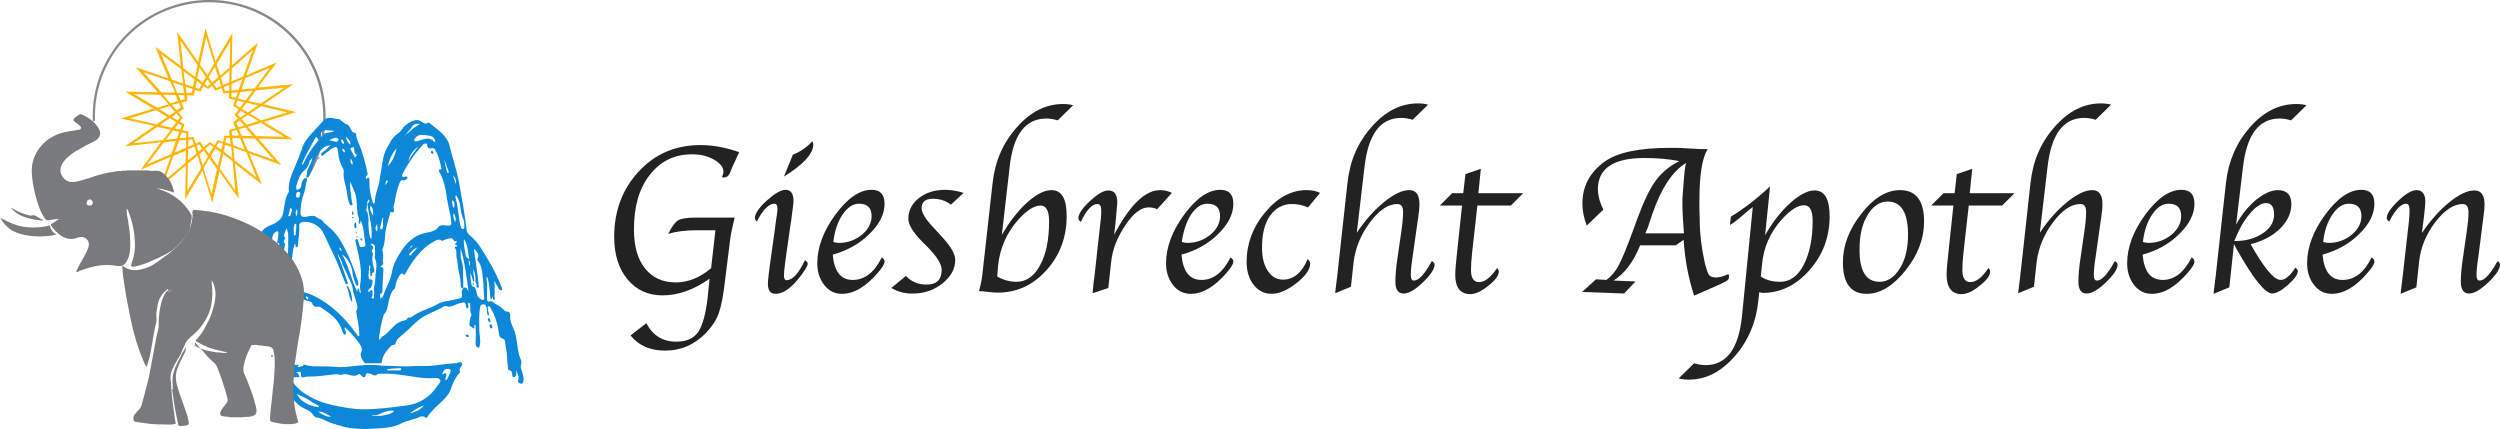<?xml version="1.0" encoding="utf-8"?>
<!-- Generator: Adobe Illustrator 26.2.1, SVG Export Plug-In . SVG Version: 6.00 Build 0)  -->
<svg version="1.1" xmlns="http://www.w3.org/2000/svg" xmlns:xlink="http://www.w3.org/1999/xlink" x="0px" y="0px"
	 viewBox="0 0 810 139" style="enable-background:new 0 0 810 139;" xml:space="preserve">
<style type="text/css">
	.st0{fill:#222222;}
	.st1{display:none;}
	.st2{display:inline;}
	.st3{fill:#FD2A2A;}
	.st4{fill:#FFFFFF;}
	.st5{fill-rule:evenodd;clip-rule:evenodd;fill:#F0B600;}
	.st6{fill-rule:evenodd;clip-rule:evenodd;fill:#E20613;}
	.st7{fill-rule:evenodd;clip-rule:evenodd;fill:#FFFFFF;}
	.st8{fill:#FFB505;}
	.st9{fill:#8A8989;}
	.st10{fill:#0D87D7;}
	.st11{fill:#797A7C;}
</style>
<g id="text">
	<g>
		<path class="st0" d="M229.9,90.3c-5.1,3.6-10.2,5.4-15.2,5.4c-4.7,0-8.5-1.7-11.4-5.2c-2.9-3.5-4.3-8.1-4.3-13.8
			c0-8.4,2.7-15.5,8-21.2c5.3-5.7,12-8.5,20-8.5c4,0,8.2,0.8,12.5,2.3l-2.3,5l-0.6,1.5c-0.5,1.2-1.2,1.7-2,1.7c-0.2,0-0.4,0-0.7-0.1
			c0.3-0.7,0.5-1.3,0.5-1.7c0-1.5-1-2.8-3.1-4s-4.4-1.7-7.1-1.7c-5.7,0-10.2,2.2-13.7,6.7s-5.1,10.3-5.1,17.7
			c0,5.4,1.2,9.6,3.6,12.6c2.4,3,5.7,4.5,10,4.5c3.9,0,7.7-1.5,11.4-4.6l1.4-12.3h-5.8c-3.9,0-7.1,0.4-9.5,1.2
			c1.1-2.3,2.2-3.8,3.2-4.4c1-0.6,2.9-0.9,5.7-0.9l3.5,0h9.1l-0.3,1.4l-0.5,2.2c-0.3,1.3-0.5,2.4-0.6,3.3L234.9,91
			c-0.5,4.6-1.2,8.1-2,10.4c-0.8,2.3-2.2,4.4-4,6.3c-3.7,3.9-8.2,5.9-13.4,5.9c-4.8,0-8.5-1.6-11.2-4.9l5.1-4c2.1,4,5.3,6,9.7,6
			c3.3,0,5.6-1,7.1-3.1c1.4-2.1,2.5-5.9,3.1-11.4L229.9,90.3z"/>
		<path class="st0" d="M260.8,84.3c0.6,0.4,0.9,0.7,0.9,1.1c0,0.8-1,2.4-3,4.9c-2.7,3.3-5.1,4.9-7.4,4.9c-1.7,0-2.5-1.1-2.5-3.3
			c0-0.9,0.3-3.8,1-8.6l1.3-9.3l0.3-2.4l0.3-1.9c0.1-0.8,0.2-1.5,0.2-2c0-1.1-0.3-1.7-1-1.7c-1.8,0-3.7,1.9-5.7,5.8
			c-0.4-0.4-0.6-0.8-0.6-1.2c0-1.4,1.3-3.3,3.8-5.6c2.6-2.3,4.6-3.5,6.1-3.5c1.7,0,2.6,1.2,2.6,3.6c0,0.5-0.1,1.4-0.3,2.8l-0.3,2.3
			c0,0.2-0.1,1.1-0.4,2.8l-1.4,9.8l-0.3,2.2c-0.3,2.2-0.4,3.6-0.4,4.3c0,1,0.3,1.5,0.9,1.5C256.8,90.7,258.8,88.6,260.8,84.3z
			 M254,57.2l2.9-7.1c2.6-1,4.6-2.5,6.3-4.3c0.2,0.3,0.3,0.6,0.3,1C263.5,49.8,260.3,53.3,254,57.2z"/>
		<path class="st0" d="M285.7,83.4c0.6,0.4,0.9,0.8,0.9,1.4c0,0.7-0.7,1.9-2.2,3.6c-3.9,4.5-7.7,6.8-11.6,6.8
			c-2.3,0-4.2-0.9-5.7-2.8s-2.3-4.2-2.3-7.1c0-5.2,2-10.5,5.9-15.8c3.9-5.3,7.8-8,11.7-8c2.8,0,4.2,1.5,4.2,4.5
			c0,3.3-1.6,6.6-4.9,9.8c-3.2,3.2-7.2,5.4-11.9,6.7c0.5,5.5,2.6,8.2,6.5,8.2C280.1,90.7,283.3,88.3,285.7,83.4z M270,78.4
			c0.7,0.2,1.3,0.3,1.8,0.3c2.8,0,5.3-0.9,7.4-2.6c2.1-1.7,3.2-3.8,3.2-6.1c0-2.7-1.4-4-4.1-4c-2,0-3.7,1.2-5.3,3.5
			C271.4,71.9,270.4,74.8,270,78.4z"/>
		<path class="st0" d="M288.8,93.3l4.7-3.9c1.8,1.9,4,2.8,6.7,2.8c3.3,0,4.9-1.6,4.9-4.8c0-1.8-1.5-4.2-4.5-7.3l-2-2
			c-2.9-3-4.3-5.4-4.3-7.2c0-2.6,1.1-4.9,3.4-6.7c2.3-1.8,5.1-2.7,8.5-2.7c1.8,0,3.8,0.3,6,1l-4.1,3.8c-1.7-1.3-3.7-1.9-5.8-1.9
			c-2.5,0-3.7,1-3.7,3.1c0,1.5,1.4,3.7,4.1,6.5l2.1,2.3c3.1,3.3,4.7,5.9,4.7,7.9c0,2.9-1.4,5.4-4.1,7.6c-2.8,2.2-5.9,3.3-9.5,3.3
			C293.4,95.2,291,94.6,288.8,93.3z"/>
		<path class="st0" d="M324.6,76.1c2.5-4.3,5.2-7.8,8.2-10.5c3-2.7,5.6-4,7.9-4c3.3,0,4.9,2.8,4.9,8.4c0,6.8-2.2,12.7-6.5,17.5
			c-4.3,4.8-9.6,7.3-15.7,7.3c-0.8,0-1.5,0-2.1-0.1l-2.8-0.3c-0.2,0-0.6,0-1.3-0.1c0.5-1.7,0.9-3.6,1.1-5.5l3.3-29.5
			c0.8-7.1,3.4-13.1,7.9-18.1c4.4-5,9.4-7.5,14.9-7.5c1.1,0,2.2,0.1,3.3,0.4l-5,4.9c-1.3-0.4-2.5-0.6-3.7-0.6
			c-6.8,0-10.8,5.3-11.9,15.9L324.6,76.1z M323.1,89.6c2.1,1.2,4.2,1.7,6.3,1.7c3.1,0,5.7-1.8,7.6-5.4c2-3.6,2.9-8.4,2.9-14.2
			c0-3.4-0.9-5.1-2.8-5.1c-2,0-4.4,1.5-7.2,4.6c-3.7,4.2-5.9,9.1-6.5,14.7L323.1,89.6z"/>
		<path class="st0" d="M361,76c5.1-9.6,10-14.4,14.9-14.4c1.3,0,2.6,0.3,3.8,0.9l-4.8,5.3c-0.7-0.4-1.7-0.6-2.8-0.6
			c-2.4,0-4.9,1.9-7.5,5.8s-4.2,7.8-4.6,12l-0.9,8.3l-5.1,1.7l0.1-1l0.2-2.2l0.3-2.2l1.8-16.3l0.2-1.8c0.2-1.3,0.2-2.4,0.2-3.3
			c0-1.4-0.4-2.1-1.2-2.1c-1.8,0-3.6,1.9-5.4,5.8c-0.6-0.4-0.8-0.9-0.8-1.3c0.1-1.4,1.3-3.2,3.8-5.5s4.4-3.4,5.9-3.4
			c1.9,0,2.9,1.3,2.9,3.8c0,0.6-0.1,1.4-0.2,2.5l-0.2,2.4l-0.3,2.9L361,76z"/>
		<path class="st0" d="M398.7,83.4c0.6,0.4,0.9,0.8,0.9,1.4c0,0.7-0.7,1.9-2.2,3.6c-3.9,4.5-7.7,6.8-11.6,6.8
			c-2.3,0-4.2-0.9-5.7-2.8s-2.3-4.2-2.3-7.1c0-5.2,2-10.5,5.9-15.8c3.9-5.3,7.8-8,11.7-8c2.8,0,4.2,1.5,4.2,4.5
			c0,3.3-1.6,6.6-4.9,9.8c-3.2,3.2-7.2,5.4-11.9,6.7c0.5,5.5,2.6,8.2,6.5,8.2C393.1,90.7,396.2,88.3,398.7,83.4z M382.9,78.4
			c0.7,0.2,1.3,0.3,1.8,0.3c2.8,0,5.3-0.9,7.4-2.6c2.1-1.7,3.2-3.8,3.2-6.1c0-2.7-1.4-4-4.1-4c-2,0-3.7,1.2-5.3,3.5
			C384.4,71.9,383.4,74.8,382.9,78.4z"/>
		<path class="st0" d="M427.7,62.5l-3.9,4.7c-1.8-0.8-3.6-1.1-5.2-1.1c-3,0-5.3,1.3-7.1,3.8s-2.6,6-2.6,10.4c0,3.1,0.6,5.6,1.9,7.5
			c1.2,1.9,2.9,2.8,4.9,2.8c3.4,0,6.1-2.2,8-6.7c0.5,0.5,0.8,1.1,0.8,1.5c0,1.9-1.5,4-4.4,6.3s-5.7,3.5-8.1,3.5
			c-2.4,0-4.3-1-5.8-2.9c-1.5-1.9-2.3-4.4-2.3-7.4c0-5.9,2-11.3,6-16.1c4-4.8,8.5-7.2,13.4-7.2C425,61.6,426.5,61.9,427.7,62.5z"/>
		<path class="st0" d="M439.6,75.4c2.7-4,5.6-7.3,8.8-9.9c3.2-2.6,5.9-3.9,8.2-3.9c2.2,0,3.3,1.5,3.3,4.6c0,0.9-0.1,2.3-0.4,4.2
			l-1.8,12.7c-0.4,2.5-0.6,4.6-0.6,6c0,1.2,0.3,1.8,1,1.8c1.6,0,3.5-2.1,5.8-6.3c0.6,0.3,0.9,0.7,0.9,1.1c0,1.5-1.3,3.4-3.8,5.8
			c-2.5,2.4-4.6,3.6-6.2,3.6c-1.8,0-2.7-1.3-2.7-3.8c0-1.9,0.2-4.5,0.7-7.8l1.2-8.3c0.4-2.7,0.6-4.9,0.6-6.5c0-1.8-0.6-2.6-1.9-2.6
			c-2.9,0-5.9,2-8.8,5.9c-3,4-4.7,8.2-5.3,12.7l-0.9,8.2l-5.1,2.1l0.1-1l0.3-2.5l0.3-2.4l3.3-30c0.8-7.1,3.4-13.1,7.9-18.1
			c4.4-5,9.4-7.5,14.9-7.5c1.1,0,2.2,0.1,3.3,0.4l-5,4.9c-1.3-0.4-2.5-0.6-3.7-0.6c-6.8,0-10.7,5.3-11.9,15.9L439.6,75.4z"/>
		<path class="st0" d="M478.7,66.4L477,81.5c-0.3,2.7-0.4,4.7-0.4,6c0,2.6,0.9,3.9,2.6,3.9c1.9,0,3.8-1.5,5.9-4.6
			c0.3,0.4,0.5,0.8,0.5,1.2c0,1.3-1.1,2.8-3.4,4.6c-2.2,1.8-4.2,2.7-5.8,2.7c-3.2,0-4.9-2.1-4.9-6.2c0-1.5,0.2-4,0.6-7.4l1.6-15.1
			h-7.2l4-4h3.6l0.7-6.2l5-1.7l-0.8,7.9h14.5l-4,4H478.7z"/>
		<path class="st0" d="M519.5,67.9l-5.4,5.2c-0.9-2.4-1.4-4.8-1.4-7.1c0-5.7,2.4-10.2,7.3-13.7c4.1-2.9,11.1-4.4,21.1-4.4
			c1.7,0,3.2,0,4.4,0.1c3.5,0.2,5.3,0.3,5.4,0.3h2.4c-1.8,2.8-2.7,8.4-2.7,16.9l0,1.8l0.1,3.9c0,4.7,0.6,9.5,1.7,14.5
			c0.5,1.9,0.9,3.1,1.3,3.7c0.4,0.5,1.2,0.8,2.3,0.8c1.2,0,2.5-0.4,4-1.1c0.2,0.4,0.2,0.7,0.2,1c0,0.6-0.4,1.1-1.3,1.5l-1.6,0.8
			l-8.4,3.7c-1.9-5.8-3-11.8-3.4-18.1l-2.6,1.8h-11.5c-2.1,5.3-5,9.1-8.6,11.4l7.1,0.3l-3.7,3.9l-13.6-0.5l4.5-4.1l3.4,0.2
			c1.5-1.1,2.9-2.7,4-4.8s2.7-6,4.9-12l1-2.8c2.1-5.7,4.1-9.9,6-12.5c1.9-2.6,4.5-4.8,7.7-6.4c-3.6-0.7-7.3-1-11.3-1
			c-10.1,0-15.1,3.4-15.1,10.2C517.8,63.7,518.4,65.8,519.5,67.9z M545.6,75.7c-0.3-4-0.5-7.2-0.5-9.6c0-1.3,0-2.3,0.1-3.1l0.3-4
			c0.2-2.7,0.4-4.8,0.8-6.2c-4.5,2.7-8.1,8.3-11,16.7c-0.8,2.4-1.3,3.8-1.4,4.2l-0.8,1.9H545.6z"/>
		<path class="st0" d="M570,94.7l-0.3,2.7c-0.7,7-3.3,13.1-7.7,18.1c-4.4,5-9.3,7.5-14.8,7.5c-1.1,0-2.2-0.1-3.3-0.4l5-4.9
			c1.3,0.4,2.5,0.6,3.7,0.6c6.8,0,10.7-5.3,11.8-15.8l3.5-35.4c-1.1,0.8-2.2,1.7-3.4,2.8c-1.5,1.3-2.8,2.3-4,3l0.3-2.7
			c3.8-2.3,8.1-5.5,12.7-9.8l-1.6,15.8c2.4-4.2,5.1-7.7,8.1-10.4c3-2.7,5.7-4.1,7.9-4.1c3.3,0,4.9,2.8,4.9,8.4
			c0,6.7-2.2,12.5-6.5,17.4c-4.3,4.9-9.4,7.4-15.2,7.4L570,94.7z M570.5,89.6c1.8,1.2,3.9,1.7,6.3,1.7c3.1,0,5.7-1.8,7.6-5.5
			s2.9-8.4,2.9-14.2c0-3.4-0.9-5.1-2.8-5.1c-2,0-4.4,1.5-7.2,4.6c-3.7,4.1-5.9,9-6.4,14.6L570.5,89.6z"/>
		<path class="st0" d="M604.8,95.2c-5.1,0-7.7-3.4-7.7-10.2c0-5.5,2-10.7,6-15.8c4-5.1,8.2-7.6,12.5-7.6c5.2,0,7.8,3.4,7.8,10.2
			c0,5.5-2,10.8-6,15.8C613.4,92.6,609.2,95.2,604.8,95.2z M609,91.3c2.6,0,4.8-1.5,6.6-4.4c1.8-2.9,2.6-6.6,2.6-10.9
			c0-7.1-2.2-10.7-6.6-10.7c-2.6,0-4.8,1.5-6.5,4.4c-1.8,2.9-2.6,6.6-2.6,10.9C602.4,87.8,604.6,91.3,609,91.3z"/>
		<path class="st0" d="M637.9,66.4l-1.7,15.1c-0.3,2.7-0.4,4.7-0.4,6c0,2.6,0.9,3.9,2.6,3.9c1.9,0,3.8-1.5,5.9-4.6
			c0.3,0.4,0.5,0.8,0.5,1.2c0,1.3-1.1,2.8-3.4,4.6c-2.2,1.8-4.2,2.7-5.8,2.7c-3.2,0-4.9-2.1-4.9-6.2c0-1.5,0.2-4,0.6-7.4l1.6-15.1
			h-7.2l4-4h3.6l0.7-6.2l5-1.7l-0.8,7.9h14.5l-4,4H637.9z"/>
		<path class="st0" d="M660.9,75.4c2.7-4,5.6-7.3,8.8-9.9c3.2-2.6,5.9-3.9,8.2-3.9c2.2,0,3.3,1.5,3.3,4.6c0,0.9-0.1,2.3-0.4,4.2
			l-1.8,12.7c-0.4,2.5-0.6,4.6-0.6,6c0,1.2,0.3,1.8,1,1.8c1.6,0,3.5-2.1,5.8-6.3c0.6,0.3,0.9,0.7,0.9,1.1c0,1.5-1.3,3.4-3.8,5.8
			c-2.5,2.4-4.6,3.6-6.2,3.6c-1.8,0-2.7-1.3-2.7-3.8c0-1.9,0.2-4.5,0.7-7.8l1.2-8.3c0.4-2.7,0.6-4.9,0.6-6.5c0-1.8-0.6-2.6-1.9-2.6
			c-2.9,0-5.9,2-8.8,5.9c-3,4-4.7,8.2-5.3,12.7l-0.9,8.2l-5.1,2.1l0.1-1l0.3-2.5l0.3-2.4l3.3-30c0.8-7.1,3.4-13.1,7.9-18.1
			c4.4-5,9.4-7.5,14.9-7.5c1.1,0,2.2,0.1,3.3,0.4l-5,4.9c-1.3-0.4-2.5-0.6-3.7-0.6c-6.8,0-10.7,5.3-11.9,15.9L660.9,75.4z"/>
		<path class="st0" d="M710.1,83.4c0.6,0.4,0.9,0.8,0.9,1.4c0,0.7-0.7,1.9-2.2,3.6c-3.9,4.5-7.7,6.8-11.6,6.8
			c-2.3,0-4.2-0.9-5.7-2.8s-2.3-4.2-2.3-7.1c0-5.2,2-10.5,5.9-15.8c3.9-5.3,7.8-8,11.7-8c2.8,0,4.2,1.5,4.2,4.5
			c0,3.3-1.6,6.6-4.9,9.8c-3.2,3.2-7.2,5.4-11.9,6.7c0.5,5.5,2.6,8.2,6.5,8.2C704.5,90.7,707.6,88.3,710.1,83.4z M694.3,78.4
			c0.7,0.2,1.3,0.3,1.8,0.3c2.8,0,5.3-0.9,7.4-2.6c2.1-1.7,3.2-3.8,3.2-6.1c0-2.7-1.4-4-4.1-4c-2,0-3.7,1.2-5.3,3.5
			C695.7,71.9,694.7,74.8,694.3,78.4z"/>
		<path class="st0" d="M724.5,72.8c1.7-3.2,3.9-5.9,6.4-8c2.6-2.1,5-3.2,7.1-3.2c2.9,0,4.4,1.5,4.4,4.5c0,2.9-1.2,5.5-3.6,7.9
			c-2.4,2.4-5.6,4.1-9.6,5.1c4.3,7.7,7.6,11.6,9.7,11.6c1.5,0,3.1-1.3,4.8-4c0.5,0.4,0.8,0.8,0.8,1.1c0,1.1-1,2.5-3.1,4.4
			c-2.1,1.9-3.8,2.8-5.1,2.9c-2.3,0.1-6.2-4.7-11.7-14.5l-0.8-1.5l-1.5,14l-5.1,2.1l0.1-1l0.3-2.5l0.3-2.4l3.3-30
			c0.8-7.1,3.4-13.1,7.8-18.1c4.4-5,9.4-7.5,15-7.5c1.1,0,2.2,0.1,3.3,0.4l-5,4.9c-1.3-0.4-2.5-0.6-3.7-0.6
			c-6.8,0-10.7,5.3-11.9,15.9L724.5,72.8z M723.9,78.1c3.7,0,6.7-0.8,9.2-2.5c2.5-1.6,3.7-3.7,3.7-6.1c0-2.5-0.9-3.7-2.6-3.7
			c-1.6,0-3.4,1.2-5.3,3.5C726.9,71.6,725.3,74.6,723.9,78.1z"/>
		<path class="st0" d="M768.4,83.4c0.6,0.4,0.9,0.8,0.9,1.4c0,0.7-0.7,1.9-2.2,3.6c-3.9,4.5-7.7,6.8-11.6,6.8
			c-2.3,0-4.2-0.9-5.7-2.8s-2.3-4.2-2.3-7.1c0-5.2,2-10.5,5.9-15.8c3.9-5.3,7.8-8,11.7-8c2.8,0,4.2,1.5,4.2,4.5
			c0,3.3-1.6,6.6-4.9,9.8c-3.2,3.2-7.2,5.4-11.9,6.7c0.5,5.5,2.6,8.2,6.5,8.2C762.9,90.7,766,88.3,768.4,83.4z M752.7,78.4
			c0.7,0.2,1.3,0.3,1.8,0.3c2.8,0,5.3-0.9,7.4-2.6c2.1-1.7,3.2-3.8,3.2-6.1c0-2.7-1.4-4-4.1-4c-2,0-3.7,1.2-5.3,3.5
			C754.1,71.9,753.1,74.8,752.7,78.4z"/>
		<path class="st0" d="M782.9,93.1l-5.1,2.1l0.1-1l0.3-2.5l0.3-2.4l1.8-15.9l0.2-1.8c0.1-1.4,0.2-2.6,0.2-3.4c0-1.5-0.4-2.2-1.1-2.2
			c-1.7,0-3.5,1.9-5.5,5.8c-0.5-0.4-0.8-0.8-0.8-1.1c0-1.4,1.2-3.2,3.7-5.6s4.5-3.5,5.9-3.5c2,0,2.9,1.3,2.9,3.8
			c0,0.6-0.1,1.5-0.2,2.6l-0.3,2.8l-0.3,2.3l-0.3,2.4c2.7-4,5.6-7.3,8.8-9.9c3.2-2.6,5.9-3.9,8.2-3.9c2.2,0,3.3,1.5,3.3,4.6
			c0,0.9-0.1,2.3-0.4,4.2L803,83.1c-0.4,2.5-0.6,4.6-0.6,6c0,1.2,0.3,1.8,1,1.8c1.6,0,3.5-2.1,5.8-6.3c0.5,0.3,0.8,0.7,0.8,1.1
			c0,1.5-1.3,3.4-3.8,5.8c-2.5,2.4-4.6,3.6-6.2,3.6c-1.8,0-2.7-1.3-2.7-3.8c0-1.9,0.2-4.5,0.7-7.8l1.2-8.3c0.4-2.7,0.6-4.8,0.6-6.4
			c0-1.8-0.6-2.7-1.9-2.7c-2.9,0-5.9,2-8.9,5.9c-3,4-4.7,8.2-5.2,12.7L782.9,93.1z"/>
	</g>
</g>
<g id="V2" class="st1">
	<g class="st2">
		<g>
			<g>
				<g>
					<path class="st3" d="M147.3-110.6c0.1-4.9,0.1-9.7,0.2-14.6c0-0.8,0.1-1.7-0.4-2.4c-4.2-6.7-8.4-13.4-12.5-20.2
						c-8.5,0-17-0.1-25.5-0.1c-4.1,5.9-7.6,12.2-11.6,18.2c-0.7,1.2-1.7,2.4-1.6,3.8c0,4.5-0.1,9,0,13.5l-0.1,27.7
						c-0.1,6.4,0,12.8-0.1,19.2c17.1,0,34.3,0,51.4,0c-0.1-6.3,0-12.6,0-18.9L147.3-110.6z M110.8-144.6c7.4,0,14.8,0.2,22.2,0.2
						c3.4,5.7,7.1,11.3,10.6,16.9c-6.4,0-12.7,0-19.1,0c-8.3,0-16.5,0-24.8-0.1C103.6-133.2,107.1-139,110.8-144.6z M144.2-82.6
						c-0.2,4.8-0.1,9.5,0,14.3c-15.1-0.2-30.1-0.5-45.2-0.3c0-5.6,0-11.3,0-16.9l0.1-27.6c0.2-4.5,0.2-9,0.1-13.5
						c9.5,0.3,19,0,28.6,0.3c5.5,0,11,0.1,16.5-0.1c0,4.6,0.1,9.1,0,13.7L144.2-82.6z"/>
				</g>
			</g>
			<path class="st4" d="M144.2-82.6c-0.2,4.8-0.1,9.5,0,14.3c-15.1-0.2-30.1-0.5-45.2-0.3c0-5.6,0-11.3,0-16.9l0.1-27.6
				c0.2-4.5,0.2-9,0.1-13.5c9.5,0.3,19,0,28.6,0.3c5.5,0,11,0.1,16.5-0.1C144.2-122.7,144.2-82.6,144.2-82.6z"/>
			<path class="st4" d="M110.8-144.6c7.4,0,14.8,0.2,22.2,0.2c3.4,5.7,7.1,11.3,10.6,16.9c-14.6,0-29.3,0.1-43.9-0.1
				C103.6-133.2,107.1-139,110.8-144.6z"/>
			<g>
				<g>
					<path class="st5" d="M144.1-110c3.6,1,6.7,2.3,12.2,6.3c5.4,4.2,10.4,13.5,10.7,12.6c0.4-0.8-0.2-2.3,0.6-7.6
						c1-5.2-2.8-10.6-6.8-13.8c-3.8-3.3-10.2-9.8-8.4-9.7c16,1.8,28.2-6.3,25.5-5.3c-2.8,0.5-9.5,0.4-13.5-5.4
						c-4.1-5.9-10.8-3.6-10.1-4.4c6.4-5.7,10.2-5.2,14.8-3.7c4.5,1.4,8.1,5.7,15.5,4.8c7.3-1,19.7-17.2,17.2-15
						c-2.6,2-8.6,3.1-14.8,4.2c-6.1,1.2-21.2-10.3-29-8.6c-7,1.4-9.2,6.7-9.7,8.3c0.9,1.6,1.6,3.3,2.2,5c4,11.3,0.8,23.5-7.3,31.3
						l0.3,0.9C143.6-110.1,143.8-110.1,144.1-110z"/>
					<path class="st5" d="M136.9-159.2c0,0-6.3-3.7-11.2-3.8c0,0,0.7-2.4-2-8.2c-2.7-5.8-4.2-11-0.8-16.6c0,0,4.2-7.9,4.8-9.4
						c0.6-1.4,5.6-7.6,4.3-3.2c-0.5,1.3-2.1,6-3,9.7c-0.9,3.8-1.2,7.6-0.3,9.6c1.3,3.1,5.7,6.9,7.1,10.2
						C136.5-168.6,137.9-162.7,136.9-159.2"/>
					<path class="st5" d="M146.1-151.1c0,0-2.4-4.2-8.8-8.1c0,0,3.9-7.2,13.4-9c9.5-2,13.8,2.6,17,5.2c3.4,2.5,2.5,2.7,0.3,2.7
						c-2.3,0-11.4-1.7-14.4-0.6C150.4-160,146.6-157.4,146.1-151.1"/>
					<path class="st5" d="M123.9-163.3c0,0-6.1-0.5-13.1,2c0,0-8.7-15.5-11.8-25.2c-3.3-9.6-0.4-15.5,0.3-16.7c0.7-1,1.5-2.7,2,0.2
						c0.3,3.2,0.7,11.3,4.6,16C108.8-182.7,123.3-173.6,123.9-163.3"/>
					<path class="st5" d="M106.5-159.3c0,0-4.3,2.5-6.9,5.6c0,0-2.2-6.2-5.4-8.2c-3.3-1.9-8.6-3.8-8.1-8.4c0.3-4.3,2.4-10.7,3.5-13
						c1.1-2.1,2.1-3.4,1.8-0.8c-0.3,2.6-0.2,5.6-0.2,6.8c0,1.3-0.2,3,2.6,5c2.7,1.8,8,4.8,9.7,6.6
						C104.9-163.9,106-161.3,106.5-159.3"/>
					<path class="st5" d="M97.2-151.2c0,0-3.3,4.8-4.2,8.1c0,0-7-0.3-9.3-2.8c-2.4-2.3-4.3-5.8-8.4-5.9c-3.9,0-6.5-0.7-6.5-0.7
						s3.7-2.7,8.8-4.7c4.9-1.9,9.9,0.5,13.2,2.3C94.3-152.8,96.9-152,97.2-151.2"/>
					<path class="st5" d="M92.9-142.8c0,0-2.6,7.3-1.1,14.9c0,0-4.6-1.8-8.6-2.6c-4-0.8-8.1-0.7-10.7-0.6
						c-6.7,0.5-12.2,2.2-16.5,3.7C57.4-129,71.3-139,92.9-142.8"/>
					<path class="st5" d="M92.2-125.2c0,0,2.1,8.2,7.4,13.2c0,0-4.6,5.2-13.4,3.5c-8.9-1.7-11.9-2.6-14.9-3.5
						c-3.1-0.8-8.4-1.7-13.7,0c-5.3,1.9-14.5,5.3-16,5.7c0,0,6.8-8.2,11.7-11c4.9-3,11.2-9.4,21.2-6.8c9,2.4,7.7,1.9,9.8,2
						C85.6-122,89.4-122.6,92.2-125.2"/>
					<path class="st5" d="M93.6-133.4c0,0,6-17.2,23-21.7c6.7-1.7,16.7,0.8,22.7,4.8c7.7,5,8.3,10.2,8.3,10.2
						c-1.2-8.6-9.7-22-28-21.4C100.3-159,93.8-143.2,93.6-133.4"/>
				</g>
			</g>
			<g>
				<path class="st6" d="M137.7-88.4v-23.3l-11.9-8.3l-14.5,7.2v13.1h-5.1v10.5h5.1v2.2l-2.1-0.9l-9.2,7l13.2,6l8.7-6.6v-7.6h5.6
					v7.9l9,6.3l6.8-9.6L137.7-88.4z M127.4-99.7h-5.6v-10.8l5.6,3.9V-99.7z"/>
				<g>
					<path class="st7" d="M116.8-102.9c1.2,0,1.8,0.4,2.5,1.9c0.3,0.5,0.5,0.8,0.7,1.2l0.1-0.1l-0.4-1.3l1,1.1
						c-0.1-2.5-1.5-4.1-4-4.1c-3,0-4.4,2.8-4.7,5.3h-3.7v0.5h16.2v-0.5h-11C113.6-100.8,114.9-102.9,116.8-102.9z"/>
					<path class="st7" d="M115.8-90.3c-1.2,0.8-1.5,1.6-1.4,2.6c0.3-0.3,0.7-0.7,1.4-1v0.5h0.3v-4.1l0.5,0.4v3.7h0.3v-0.9
						c0.9-0.5,1.7-1.4,1.7-2c0-0.8-0.4-1.4-1.7-2.3v-1.1h-0.3v0.9l-0.5-0.4v-0.5h-0.3v0.3c-0.2-0.1-0.4-0.3-0.6-0.6
						c0.4,0.1,0.7,0.1,1.3,0.1c2.9,0,5.5-1.1,7.5-3h-15c1.1,1.1,2.5,1.9,4.1,2.4c0.5,1.1,1.6,2.1,2.8,2.8V-90.3L115.8-90.3z"/>
					<path class="st7" d="M112.5-98.9c0.6-4.1,3-4.9,4.3-4.9c0.9,0,2,0.3,2.3,1.2c-0.9-0.6-1.4-0.8-2.3-0.8c-2,0-3.5,1.9-3.8,4.5
						H112.5L112.5-98.9z"/>
					<path class="st7" d="M116.9-90.2c0.4-0.1,0.7-0.6,0.7-1c0-0.4-0.7-1.1-1.3-1.5c-1.6-0.9-2.5-1.9-2.7-2.6l0.8,0.3
						c0.3,0.9,2.3,1.9,3.1,2.8c0.4,0.4,0.5,0.6,0.5,1c0,0.5-0.4,1.2-1.2,1.6V-90.2L116.9-90.2z"/>
					<polygon class="st7" points="113.8,-86.1 119.1,-86.1 119.1,-86.7 113.8,-86.7 113.8,-86.1 					"/>
					<path class="st7" d="M118.5-87.2c-0.6-0.5-1.3-0.8-2.1-0.8c-0.9,0-1.6,0.3-2.1,0.8H118.5L118.5-87.2z"/>
					<path class="st7" d="M115.8-89.3c-0.3,0.1-0.5,0.4-0.9,0.7c0.3-0.6,0.6-0.9,0.9-1.2V-89.3L115.8-89.3z"/>
					<path class="st7" d="M116.9-91.7c0.2,0.1,0.3,0.4,0.3,0.6c0,0.2-0.2,0.4-0.3,0.4V-91.7L116.9-91.7z"/>
					<polygon class="st7" points="120.1,-101.3 120.1,-101.7 120.3,-101.5 120.3,-101.1 120.1,-101.3 					"/>
				</g>
			</g>
		</g>
		<rect x="140.7" y="-114.8" class="st4" width="4.3" height="5.6"/>
		<rect x="97.7" y="-114.7" class="st4" width="4.2" height="4.9"/>
		<polygon class="st3" points="95.9,-117.2 96,-108.9 99.1,-109.6 99.1,-114.8 		"/>
		<polygon class="st3" points="144.3,-115 144.2,-109.1 147.3,-107.6 147.4,-116.9 		"/>
	</g>
</g>
<g id="Ebene_5">
	<g>
		<path class="st8" d="M79.8,24.4l3.8-10.6l-8.5,7.4l0.2-10.5l-5.5,9.1L66.6,9.1l-2.4,11l-6.8-9.8l1.2,11.1l-8.3-6.2l4.3,10.2
			l-10.6-3.6l7.1,8.1l-10.5-0.2l9.1,5.5l-10.6,3.2L50,40.8l-9.5,6.6l11.6-1.3L45.6,55l9.7-4.2l-3.6,10l8.5-7.2l-0.2,11l5.6-9.3
			l3.2,10.4l2.3-10.1l6.3,8.8L76.1,53l8.8,6.8l-4.2-10.1l10.5,3.8l-7.5-8.6l11.1,0.2l-9.3-5.6L96,36.3l-10.6-2.5l9.6-6.5l-11.5,1.1
			l6.2-8.2L79.8,24.4z M81.9,16.2l-3.1,8.6L75,26.4l0.1-4.2L81.9,16.2z M77.1,38.5l-1.3,0.9l-0.3,0.2l0.8,1.9l-2.1,0.7l0.2,1.8
			l-1.4,0l-0.3,0l-0.5,2l-1.7-0.6l-1,1.7l-1.5-1.1l-2,1.7L65,46.1l-0.2-0.2l-1.4,0.6l-0.7-2.1L61,44.5l0-1.6l0-0.3l-1.9-0.4l0.7-1.9
			l-1.6-0.9l1-1.3l-1.4-1.7l1.8-1.2l-0.8-1.9l1.6-0.5l0.3-0.1l-0.2-1.8l2.3,0l0.4-1.8l1.7,0.6l1.1-1.9l1.2,0.9l0.2,0.2l1.3-1.1
			l1.1,1.6l2-0.9l0.6,1.8l1.8-0.2l0,1.8l2,0.5l-0.7,1.9l1.9,1.1L76,37.2L77.1,38.5z M72.9,29.5l-0.4-1.3l1.8-0.7l0,1.9L72.9,29.5z
			 M72.3,27.5l-0.7-2.3l2.8-2.4l-0.1,3.9L72.3,27.5z M71.6,27.8l-1.5,0.7l-0.8-1.2l1.7-1.5L71.6,27.8z M68.8,26.7L67.6,25l2-3.4
			l1.1,3.4L68.8,26.7z M68.2,27.2L67.3,28l-1-0.8l0.9-1.5L68.2,27.2z M65.7,26.7l-1.8-1.4l0.7-3.4l2.1,3L65.7,26.7z M65.3,27.4
			l-0.8,1.4l-1.2-0.4l0.5-2.2L65.3,27.4z M62.5,28.1L60,27.3l-0.5-4.2l3.5,2.6L62.5,28.1z M62.4,28.8l-0.3,1.3l-1.7,0l-0.2-2
			L62.4,28.8z M59.6,30.1l-2.2,0L56,26.7l3.3,1.1L59.6,30.1z M59.7,30.8l0.1,1.3l-1.3,0.4l-0.7-1.7L59.7,30.8z M57.7,32.7l-2.5,0.8
			l-2.4-2.8l4.1,0.1L57.7,32.7z M58,33.4l0.6,1.4l-1.4,0.9l-1.5-1.7L58,33.4z M56.7,36.2L55,37.4l-3.4-2l3.4-1L56.7,36.2z
			 M57.2,36.8l1.1,1.3L57.6,39l-1.9-1.1L57.2,36.8z M57.1,39.6l-1.4,1.8l-3.9-0.9l3.2-2.2L57.1,39.6z M57.8,40l1.1,0.7L58.4,42
			l-1.8-0.4L57.8,40z M58.1,42.7l-0.8,2.2l-3.6,0.4l2.3-3L58.1,42.7z M58.9,42.9l1.4,0.3l0,1.4l-2.1,0.2L58.9,42.9z M60.3,45.3
			l0,2.5l-3.7,1.6l1.4-3.9L60.3,45.3z M61,45.3l1.3-0.1l0.5,1.6L61,47.5L61,45.3z M63,47.5l0.7,2.2L60.9,52l0.1-3.7L63,47.5z
			 M63.7,47.2l0.9-0.4l0.9,1.3l-1.2,1L63.7,47.2z M66,48.7l1.4,2l-1.7,2.9l-1.1-3.6L66,48.7z M66.5,48.2l1.6-1.4l1,0.8l-1.4,2.3
			L66.5,48.2z M69.8,48.1l1.8,1.4l-1,4.3l-2.3-3.2L69.8,48.1z M70.1,47.4l0.8-1.3l1.3,0.4l-0.5,2L70.1,47.4z M72.9,46.9l2,0.7
			l0.4,3.7l-2.8-2.2L72.9,46.9z M73,46.2l0.3-1.5l1.2,0l0.2,2.1L73,46.2z M75.3,44.7l2.5,0.1l1.5,3.7L75.5,47L75.3,44.7z M75.2,43.9
			l-0.1-1.3l1.6-0.5l0.8,1.8L75.2,43.9z M77.4,41.9l2.1-0.6l2.4,2.8L78.3,44L77.4,41.9z M77.2,41.2l-0.6-1.4l1.1-0.7l1.4,1.6
			L77.2,41.2z M78.3,38.6l2-1.4l3.4,2l-3.8,1.2L78.3,38.6z M77.8,38.1L77,37.2l1-1.3l1.6,1L77.8,38.1z M78.4,35.3l1.5-2l3.7,0.9
			l-3.3,2.2L78.4,35.3z M77.8,34.9L76.4,34l0.5-1.4l2.2,0.5L77.8,34.9z M77.1,31.9l0.8-2.1l4-0.4l-2.3,3.1L77.1,31.9z M76.4,31.7
			l-1.4-0.3l0-1.3l2.1-0.2L76.4,31.7z M75,29.3l0-2.1l3.5-1.5l-1.2,3.4L75,29.3z M74.6,13.4l-0.2,8.4l-3,2.7l-1.2-3.7L74.6,13.4z
			 M66.8,12.1l2.6,8.5l-2.2,3.7L64.8,21L66.8,12.1z M58.5,13.2l5.5,7.9l-0.8,3.8l-3.8-2.8L58.5,13.2z M52.2,17.5l6.6,5l0.5,4.5
			l-3.6-1.2L52.2,17.5z M46.5,23.4l8.6,2.9l1.6,3.7l-4.4-0.1L46.5,23.4z M43.5,30.5l8.4,0.2l2.7,3.1l-3.7,1.1L43.5,30.5z M42.1,38.3
			l8.5-2.6l3.6,2.2l-3.5,2.4L42.1,38.3z M43.3,46.4l7.7-5.3l4.3,1l-2.5,3.3L43.3,46.4z M47.8,53.2l5.3-7.1l3.9-0.4l-1.5,4.2
			L47.8,53.2z M53.3,58.5l2.9-8l4-1.7l-0.1,4L53.3,58.5z M60.7,61.8l0.2-8.8l3.1-2.6l1.2,4L60.7,61.8z M68.5,62.8l-2.6-8.3l1.9-3.2
			l2.5,3.5L68.5,62.8z M76.2,61.7l-5-7.1l1.1-4.7l3.1,2.4L76.2,61.7z M83.1,57.5L76,51.9l-0.4-4.1l4.2,1.5L83.1,57.5z M88.7,51.8
			l-8.4-3l-1.7-4l4,0.1L88.7,51.8z M92,44.3l-9-0.2l-2.7-3l4.2-1.3L92,44.3z M93.1,36.4L84.6,39L81,36.8l3.6-2.4L93.1,36.4z
			 M92.1,28.4l-7.7,5.2l-4-0.9l2.5-3.4L92.1,28.4z M78.2,29l1.3-3.7l7.9-3.3l-4.9,6.6L78.2,29z"/>
		<g>
			<path class="st9" d="M36.4,16.7c-4.7,7-6.7,14.9-6.3,22.7l0.7-0.3c-0.3-7.5,1.7-15.2,6.2-22C48.4,0.2,71.4-4.4,88.4,7
				c16.3,11,21.1,32.8,11.2,49.5l0.6,0.4c10.2-17.1,5.3-39.4-11.4-50.6C71.5-5.2,48-0.6,36.4,16.7z"/>
		</g>
	</g>
</g>
<g id="Ebene_6">
	<g id="brunnen_00000110443223774842254740000011723618548184401053_">
		<path class="st10" d="M84.5,84.7c-1.1,2.5-1.7,4.9-2.6,7.5c-0.2,0.5-0.1,1.2-0.1,1.7c0,0.2-0.1,0.5-0.3,0.5
			c-0.3,0-0.2-0.3-0.3-0.5c-0.2-1.4,0.2-2.6,0.4-3.9c0-0.3,0.3-0.6-0.1-0.9c-0.3-0.2-0.6,0-1,0.2c-0.6,0.4-0.8,1.1-0.8,1.8
			c-0.1,0.9-0.1,1.6-0.2,2.5c0,0.3-0.2,0.9-0.5,0.9c-0.4,0-0.4-0.5-0.4-0.9c0-0.6,0-1.3,0.1-1.9c0-0.2,0.2-0.6-0.1-0.8
			c-0.4-0.1-0.5,0.3-0.6,0.5c-0.2,0.3-0.2,0.9-0.9,1c-0.1-0.9,0.2-1.7,0.4-2.5c0.4-1.6,1-3.2,1.5-4.8c0.1-0.4,0.3-1,0.8-1.2
			c0.1-0.1,0.3-0.2,0.3-0.4c0.9-3,2.7-5.4,4.3-7.9c0.9-1.4,1.9-2.1,3.4-2.7c0.6-0.2,1.3-0.5,1.9-1c1.3-0.8,1.9-1.8,2.1-3.2
			c0.4-2.1,0.5-4.5,1.7-6.4c0.1-0.1,0.1-0.2,0.1-0.3c-0.3-2.8,0.8-5.2,1.8-7.6c0.9-2,1.7-4.1,2.4-6.1c0.5-2,1.9-3.6,3.3-5.2
			c1.3-1.4,2.5-2.7,3.8-4.1c0.4-0.5,1-0.8,1.6-0.8c1.2-0.1,2.3,0.4,3.4,0.4c0.1,0,0.3,0.2,0.4,0.3c0.6,0.5,1.3,1.1,2.1,1.4
			c0.8,0.3,1,1.2,1.4,1.8c0.2,0.4,0.4,0.9,1.1,0.9c0.3,0,0.5,0.3,0.5,0.6c0.1,1.7,1.1,3.2,1.6,4.8c0.9,2.6,1.6,5.3,2.1,7.9
			c0.1,0.4-0.2,0.5-0.4,0.8c-0.2,0.2-0.3,0.5,0,0.8c0.3,0.2,0.3-0.2,0.3-0.3c0.1-0.2,0.2-0.1,0.4,0c0.3,0.1,0.3,0.4,0.3,0.8
			c0,1.5,0,3,0.4,4.5c0.2,1.1,0.5,2,0.8,3.1c0.4-0.1,0.6-0.3,0.6-0.8c0-2,0.8-3.9,1.3-5.7c0.3-1.2,0.3-2.5,0.6-3.6
			c0.5-2.7,0.6-5.5,1.9-7.8c1-1.7,1.7-3.6,3.6-4.8c1-0.6,1.5-1.9,2.5-2.7c0.6-0.5,1.3-1,2-1.3c1.2-0.5,2.3-0.6,3.3,0.2
			c0.5,0.4,1.2,0.8,1.9,0.3c0.2-0.1,0.3-0.1,0.5,0c2,1.7,4.3,3.1,5.7,5.4c0.8,1.2,1,2.5,1.3,3.8c1,3.4,2,6.9,2.7,10.4
			c0.9,5,1.8,10.1,2.4,15.1c0.1,0.8,0.6,1.5,1.2,1.9c2.6,2.1,4,4.9,5.7,7.7c1.7,2.8,3.2,5.7,4.3,8.7c0.1,0.1,0.1,0.3,0.2,0.4
			c0,0.3,0.3,0.6-0.1,0.8c-0.3,0.1-0.6,0-0.9-0.4c-0.4-0.9-1-1.7-1.5-2.7c0.3,1.2,0.1,2.4,0.2,3.6c0.1,0.8-0.3,1.5,0.1,2.3
			c0.1,0.1-0.1,0.3-0.2,0.3c-0.2,0-0.4,0-0.4-0.2c-0.1-0.2-0.1-0.4-0.1-0.6c-0.3,0-0.3,0.2-0.3,0.3c0,0.2-0.1,0.3-0.3,0.2
			c-0.1,0-0.2-0.2-0.2-0.2c-0.1-0.3-0.1-0.6-0.1-1c-0.1-1.8-0.3-3.6-0.8-5.5c0-0.1,0-0.3-0.2-0.3c-0.2,0-0.2,0.2-0.2,0.4
			c0.4,2.1,0.2,4.3,0.2,6.5c0,1,0.3,1.2,1.2,0.9c0.2-0.1,0.3,0,0.5,0.1c1.3,1.1,3,1.6,4,3c0.1,0.2,0.3,0.2,0.5,0.2
			c1,0,1.4,0.6,1.3,1.4c-0.1,1.4,0.4,2.7,1,4c0.8,1.6,1,3.4,1.3,5.3c0.2,1.6,0.4,3.3,1.1,4.8c0.3,0.6,0.3,1.3,0.1,1.9
			c-0.3,0.9,0.3,1.5,0.4,2.3c0.2,1,0.6,1.8,0.4,2.8c-0.1,0.4-0.1,1-0.9,0.9c-0.6-0.2-1-0.5-0.8-1.2c0.4-1.1-0.2-1.9-0.6-3.1
			c-0.1,0.8,0.1,1.4-0.2,1.8c-0.2,0.2-0.4,0.5-0.8,0.4c-0.3-0.1-0.3-0.4-0.3-0.6c-0.1-0.8,0-1.5-1.1-1.7c-0.3,0-0.3-0.5-0.3-0.8
			c-0.1-1.1-0.3-2.1-0.3-3.2c0-1.7-0.5-3.3-0.6-5c0-0.6-0.3-1.1-1.1-1.3c-0.6-0.2-0.9-0.8-0.9-1.4c-0.4-3-1.2-5.9-2.8-8.5
			c-0.1-0.2-0.2-0.6-0.6-0.5s-0.3,0.5-0.2,0.8c0,0.4,0.1,0.8,0.2,1.2c0.1,0.3,0.2,0.8-0.1,1.1c-0.4-0.4-0.4-1-0.4-1.4
			c0-0.5-0.1-1.2-0.3-1.7c-0.1-0.4-0.4-0.6-0.9-0.6c-0.4,0-0.9,0.2-1,0.8c-0.5,2.5-0.3,5-0.3,7.5c0,1.6,0.5,3.1,0.2,4.7
			c-0.1,0.4-0.1,1.1-0.5,1.1c-0.5-0.1-0.9-0.6-0.9-1.3c0.1-1.9,0.1-3.8,0-5.7c0-0.2,0-0.3-0.2-0.5c-0.4,0.3,0,0.9-0.3,1.3
			c-0.4-0.3-0.9-0.5-1.3-0.9c-0.1-0.1-0.2-0.1-0.2-0.2c-0.1-0.1,0.3-2.7,0.4-2.8c0.3-0.2,0.3-0.6,0.2-0.9c-0.5-0.8-0.3-1.6-0.3-2.4
			c0-0.2,0-0.5-0.1-0.8c-0.1-0.2-0.2-0.4-0.4-0.4c-0.3,0-0.2,0.3-0.2,0.5s0,0.5,0,0.8s0.1,0.5-0.3,0.5c-0.3,0-0.3-0.3-0.4-0.5
			c-0.2-1.5-0.2-1.6-1.8-1.2c-0.5,0.1-1.1,0.3-1.5,0.5c-1,0.4-1.9,0.9-3.1,0.5c-0.2-0.1-0.6,0-0.8,0.1c-2.3,1.4-4.7,2.1-6.9,3.5
			c-1.7,1.1-3.1,2.5-4.5,3.9c-1,1-2,1.7-3,2.6c-0.5,0.4-1,1-1.1,1.6c-0.1,0.5-0.4,0.9-1,0.9c-0.3,0-0.4,0.1-0.6,0.3
			c-1.4,1.5-2.8,3-3,5.2c0,0.3-0.2,0.4-0.5,0.4c-1.6,0-3.1,0-4.7,0c-0.5,0-0.6-0.5-0.9-0.9c-0.6-0.9-1-1.7-0.5-2.8
			c0.4-1.1-0.1-2-0.8-2.9c-1.2-1.7-2.6-3.2-4-4.6c-0.2-0.2-0.4-0.5-0.6-0.3c-0.2,0.2,0,0.5,0.1,0.8c0.2,0.4,0.6,1.2,0.1,1.4
			c-0.4,0.2-0.8-0.6-1-1.1c-1.1-3.9-4.1-5.8-7.1-7.8c-0.3-0.2-0.8-0.1-1.2-0.1c-0.6,0-1.2-0.2-1.4-1c-0.1-0.6-0.6-0.6-1.1-0.8
			c-1.1-0.3-2-0.5-2.9-1.2c-0.9-0.5-1.8-0.3-2.8-0.3c-1.6,0-1.6,0-1.8,1.7c-0.1,1.2,0,2.5,0.2,3.6c0.1,1-0.1,2,0,3
			c0,0.2-0.1,0.4-0.3,0.4c-0.2,0-0.3-0.2-0.2-0.5c0.1-1.8-0.1-3.6-0.3-5.5c0-0.4,0-0.8-0.2-1.2c-0.3,0.5-0.3,1.2-0.4,1.8
			c-0.2,1.6,0,3.2,0,4.8c0.1,2.3-0.3,4.4-1.1,6.4c-0.1,0.3-0.3,0.8-0.8,0.5c-0.4-0.2-0.5-0.6-0.3-1.1c1.3-2.6,1.1-5.3,1-8.1
			c-0.1-1.2,0-2.4,0.2-3.4c0-0.2,0.1-0.5-0.2-0.5c-0.3-0.1-0.4,0.1-0.5,0.4c-0.2,0.5-0.2,1-0.2,1.5c0,1,0,1.8-0.4,2.8
			c-0.4,1.1-0.3,2.4-0.5,3.5c-0.2,1.2-0.4,2.4-0.5,3.5c0,0.3-0.2,0.6-0.5,0.6s-0.5-0.2-0.8-0.4c-0.3-0.4-0.3-1-0.2-1.5
			c0.4-2.6,0.6-5.3,1.4-7.8c0.1-0.2,0.1-0.5,0.1-0.8c0-0.4-0.2-0.9-0.9-0.5c-0.2,0.1-0.4,0.2-0.5,0.2c-0.1,0.1-0.3,0.2-0.4,0
			c-0.1-0.2,0.1-0.3,0.3-0.4c0.5-0.3,1-0.6,1.5-1.1c0.3-0.2,0.4-0.6,0.1-1c-0.3-0.4-0.5,0-0.8,0.2c-1,0.9-1.9,1.7-2.1,3.2
			c0,0.1-0.1,0.3-0.2,0.3c-1.6,0.8-2.4,2.3-3.2,3.6c-0.2,0.4-0.5,0.8-0.9,1.1c-0.9,0.6-1.1,1.5-1.4,2.5c-0.3,1.2-0.8,2.5-0.6,3.6
			c0,0.4,0,0.9,0.5,1c0.2,0,0.3,0.1,0.3,0.3s-0.1,0.4-0.3,0.4c-1.1,0-1.1,0.9-1.3,1.6c-0.5,1.9-0.6,4-0.8,6
			c-0.1,1.4-0.2,2.9-0.5,4.3c-0.1,0.3-0.1,0.9-0.6,0.6c-0.4-0.2-1.2-0.8-0.8-1.2c0.6-0.8,0.6-1.2-0.1-1.8c-0.2-0.2,0-0.9-0.5-0.8
			c-0.4,0.1-0.3,0.6-0.3,1.1c0,0.4,0,0.8,0,1.2c0,0.4-0.2,0.8-0.8,0.8c-0.6,0-0.6-0.4-0.5-0.9c0-0.5,0.2-1.1,0.2-1.5
			c0.1-0.5,0.1-1.2-0.4-1.6c-0.4-0.3-0.4-0.9-0.4-1.4c-0.2-2.3,0.3-4.3,1.3-6.3c0.8-1.5,1.4-3.1,1.6-4.7c0.1-0.8,0.4-1.4,1.1-1.9
			c0.2-0.1,0.3-0.3,0.4-0.5c2-4.3,5-7.6,9.3-9.8c0.2,0,0.5,0,0.6-0.2c0.1-0.3-0.2-0.2-0.4-0.3c0,0,0.1-0.2,0.1-0.3
			c0.3-0.1,0.6-0.2,1.1-0.3c0.5-0.2,0.8-0.6,0.8-1.2c0.1-2.5,0-4.9,0.5-7.4c0.1-0.6,0-1.3,0-1.9c0-0.2,0-0.6,0.3-0.6
			c0.4,0,0.3,0.4,0.3,0.6c0,0.3-0.3,0.9,0.1,0.9c0.4,0,0.4-0.5,0.4-0.9c0.1-1.2,0.2-2.3,0.3-3.6c-0.5,0.6-0.3,1.2-0.6,1.7
			c-0.1,0.2-0.1,0.6-0.5,0.5c-0.3-0.1-0.2-0.4-0.1-0.8c0.3-1,0.1-1.9,0.3-2.9c0.3-1.3,0.5-2.5,0.6-3.8c0-0.3,0.1-0.6-0.2-0.9
			s-0.6,0.2-0.9,0.3c-0.8,0.6-0.9,1.6-1,2.6c-0.1,0.9-0.3,1.7-0.9,2.5s-0.4,1.7-0.6,2.7c-0.4,1.4-0.8,2.8-1.4,4.1
			c-0.6-0.8-0.1-1.3-0.1-1.9c0.4-0.8,0.5-1.6,0.6-2.5C85,83.5,84.6,84,84.5,84.7z M132.6,80.6c-0.1,0-0.2,0.1-0.3,0.1
			c0,0,0,0.1,0.1,0.1C132.4,80.8,132.5,80.7,132.6,80.6c0.1,0,0.2-0.1,0.2-0.2c0.3-0.2,0.8-0.4,0.9-1c-0.6,0.4-0.6,0.4-0.9,1
			C132.6,80.4,132.6,80.5,132.6,80.6z M119.6,87.6c0,0.1-0.1,0.1-0.1,0.2c0,0.4-0.1,0.8-0.1,1.2c0,0.8-0.2,1.6,1,1.6
			c0.1,0,0.1,0.1,0.2,0.1c0.3,0.5-0.1,2.5-0.8,2.8c-0.5,0.3-0.5,0.6-0.4,1.3c0.9-1.1,1-1.1,1.3-0.3c-0.1,0.6,0.2,1.3-0.3,1.8
			c-0.2,0.2,0.2,0.3,0.3,0.4c0.2,0.1,0.4,0.1,0.4-0.1c0-0.9,0.4-1.7,0-2.6l0,0c0-0.3,0.1-0.6,0.1-1c0.4-1.3,0.4-2.7,0.5-4.1
			c0.2-1.8,0.6-3.6-0.3-5.4c0-0.1,0-0.2,0-0.3c0.2-1.1,0.1-2,0.1-3.1c0-0.5-0.3-0.9-0.8-1.1c-0.2-0.1-0.3-0.1-0.4,0.1
			c-0.1,0.1-0.1,0.3-0.1,0.3c1.1,0.4,0.6,1.2,0.3,1.8c-0.1,0.2,0.1,0.4,0.2,0.6c0.1,0.2,0.2,0.4,0.1,0.8c-0.4,1.4,0,2.8,0.3,4.1
			c0.1,0.8,0.6,1.4-0.4,1.7c-0.2,0.1-0.1,0.4-0.1,0.6c0,0.2,0,0.4-0.3,0.4s-0.4-0.2-0.3-0.4c0-0.5,0-1-0.2-1.4
			c0.1-0.4,0.2-0.9,0.2-1.3c0-0.1-0.1-0.3-0.2-0.3c-0.2,0-0.2,0.2-0.2,0.3C119.5,86.8,119.6,87.3,119.6,87.6L119.6,87.6z
			 M131.6,43.6c0.8-0.6,1.5-1.4,2.3-2c0.6-0.4,1.4-1,2.1-1.4c-1.1-0.3-2.3,0.1-2.5,0.9C133,42,132,42.6,131.6,43.6
			c-0.2,0-0.4,0.1-0.3,0.2C131.4,43.9,131.6,43.8,131.6,43.6z M101.2,51.2c-0.4,0.2-0.5,0.5-0.8,0.9c-0.3,0.6-0.3,1.4-0.8,2
			c-0.3,0.4-0.6,0.9-1.1,1.2c-1.5,1.3-1.9,3.2-2.5,4.9c-0.1,0.3,0,0.6,0,0.9c0,0.4,0.3,0.5,0.6,0.3c0.4-0.2,0.9-0.4,1-1.1
			c0.1-1,0.2-1.9,1.1-2.5c0.2-0.1,0.3-0.3,0.5-0.2c0.2,0.1,0.3,0.3,0.3,0.6c0,0.2-0.1,0.3-0.1,0.5l0,0c0,0.1-0.1,0.1-0.1,0.2
			c-0.4,1.3-0.3,2.6-0.9,3.9c-0.6,1.7-0.9,3.4-1,5.2c-0.2,2.1,0.2,2.6,2.5,2.1c1.1-0.2,1.9-0.4,2.8,0.4c0.4,0.4,1.3,0.4,1.7,1
			c1,1.2,2.1,1.9,3.2,3c1.9,1.8,3.1,4,4.3,6.3c1.7,3.3,3,6.9,4.1,10.4c0.1,0.2,0.1,0.4,0.1,0.8c0,0.2-0.1,0.5-0.3,0.6
			c-0.3,0.1-0.3-0.3-0.4-0.4c-0.8-1.4-1.1-3-1.3-4.6c-0.4-2.1-1.5-3.9-3.3-5.2c2.3,3.9,3,8.3,4.9,12.1c0.1-0.2,0.1-0.3,0.1-0.4
			c0-0.2,0-0.5,0.3-0.6c0.3,0,0.2,0.3,0.3,0.5c0.1,0.3,0,0.8,0.5,1c-0.1-1-0.4-1.9-0.2-2.9c0.5-3,0.2-6-0.4-8.9
			c-0.3-1.6-0.8-3.3-1.1-4.9c-0.1-0.3-0.1-0.6,0.2-0.8c0.4-0.1,0.5,0.2,0.6,0.5c0.2,0.5,0.4,1.1,0.5,1.6c0.1,0.6,0.5,0.5,1,0.4
			c0.4-0.1,1,0,0.9-0.9c-0.3-1.5-0.4-3-0.6-4.4c-0.2-1.1-0.4-2.3-1-3.3c-0.1,0.4,0.1,0.9-0.2,1.2c-0.3-0.2-0.5-0.5-0.4-0.8
			c0.3-0.8,0-1.3-0.2-1.9c-0.4-1.7-0.3-3.4-0.5-5.3c-0.2-2.1-1.3-3.9-2.1-5.8c0,2.3,0.3,4.4,0.6,6.5c0.1,0.4,0.5,1.1-0.1,1.2
			c-0.6,0.2-0.6-0.6-0.9-1.1v-0.1c-0.6-1.6-0.5-3.3-1-5c-0.4-1.6-0.9-3.2-0.6-4.9c0-0.3-0.2-0.5-0.3-0.9c-1-1.6-1.4-3.4-1.6-5.4
			c-0.2-1.6-0.4-1.8-1.9-1c-0.5,0.3-1.1,0.8-1.6,1.2c-0.4,0.3-0.9,0.6-1.3,1c-0.1,0.1-0.3,0.2-0.5,0.1s-0.2-0.4-0.1-0.6
			c0.1-0.2,0.3-0.4,0.4-0.5c1.1-0.5,1.6-1.6,2.6-2.1c-1-0.2-1.6,0.2-2.4,0.8c-1.7,1.2-2.4,3-3,4.8c-0.5,1.6-0.9,3.2-1.8,4.7
			c-0.3,0-0.9,0.1-0.6-0.5c0.2-0.9,0.2-1.8,0.6-2.6C100.5,53.3,101,52.3,101.2,51.2l0.1-0.1c0,0,0,0-0.1,0
			C101.2,51.1,101.2,51.1,101.2,51.2z M152.4,88.3c0-0.1,0-0.2,0-0.4C152.2,88.1,152.3,88.2,152.4,88.3c0,1.5,0.1,3,0.5,4.4
			c1,0.1,1.2,0.9,1.4,1.6c0.1,0.4,0.2,0.8,0.3,1.2c0.2,0.9,0.9,1.3,1.5,1.6c0.5,0.2,0.9,0,0.8-0.6c-0.3-1.9-0.1-4-0.4-5.9
			c-0.3-2-0.2-4.3-1.6-6c-0.2-0.2-0.3-0.5-0.1-0.9c0.6-1.4-0.3-2-1.1-3.1c-0.2,0.5-0.1,0.9,0,1.2c0.5,3.5,1.1,7.2,1.4,10.8
			c0,0.2,0.2,0.6-0.2,0.6c-0.4,0.1-0.5-0.3-0.5-0.6c0.1-0.6-0.4-1.2-0.4-1.7c0.2-1.2-0.2-2.4-0.6-3.8c-0.2,1.4,0.2,2.6,0.3,3.8
			c-0.1,0.2-0.2,0.3-0.4,0.3C153.1,90.3,152.8,89.3,152.4,88.3z M110.9,85.3L110.9,85.3c-0.4-1.3-1.1-2.4-1.7-3.4l0,0c0,0,0,0,0.1,0
			c0.3,1.5,1,2.8,1.5,4.2c0.6,1.8,1.2,3.5,1.8,5.4c0.1,0.2,0.2,0.5-0.1,0.6c-0.3,0.1-0.5,0-0.6-0.3c-0.1-0.1-0.1-0.3-0.2-0.5
			c-1.3-3.2-2.4-6.4-3.9-9.4c-1.1-2.1-2-4.5-3.2-6.7c-1.2-2.3-4.4-3.8-6.8-3.2c-0.5,0.1-0.9,0.5-0.9,1.1c0.3,2-0.2,4-0.4,6
			c0,0.3,0.1,1-0.4,1c-0.6,0-0.2-0.6-0.4-1l-0.1-0.1c-0.2,0.2-0.2,0.5-0.3,0.8c-0.6,1.4-0.4,2.9-0.8,4.3c-0.1,0.1-0.2,0.2-0.3,0.3
			H94c-0.6,0-0.8-0.4-0.8-1.1c0.2-2.3,0.2-4.4,0.2-6.7c0-1-0.2-1.8-0.6-2.7c-0.1,1.1-1.3,2-0.4,3.3c0,0.1,0,0.2,0,0.2
			c-0.6,0.5-0.5,1.1-0.1,1.6c0.1,0.1,0,0.3,0,0.5c-0.1,0.8-0.3,1.6-0.6,2.3c-0.4,1.2-0.1,2.1-0.4,3.4c0.3-0.2,0.3-0.3,0.4-0.3
			c0.3-0.2,0.6-0.5,1-0.3c0.4,0.2,0.4,0.6,0.4,1.1c0,0.2,0,0.3,0,0.5c-0.1,0.4-0.2,1-0.5,1.4c-0.3,0.3-0.2,0.6-0.2,1
			c0.3,1.5,0.3,2.9,0.2,4.4c-0.1,1.1,0.1,1.4,1.2,1.3c2.9-0.2,5.6,0.4,8.2,1.7c5.5,2.8,9.7,7,13.3,11.9c0.3,0.3,0.4,0.9,1,1.1
			c0.2-0.4,0.1-0.8,0.1-1.2c-0.1-2-0.5-4.1-0.9-6.2c0-0.3-0.2-0.6,0-0.9c0.5-0.9,0.3-1.7,0-2.7s-0.5-1.8-0.9-2.8
			c-0.4-1.2-0.3-2.4-0.8-3.4c-0.9-2.1-1.9-4.2-2.9-6.2C110.9,85.5,110.9,85.4,110.9,85.3z M118.8,67.7c-0.1,0.2-0.4,0.4-0.1,0.6
			c0.4,0.3,0.4,0.8,0.5,1.1c0.3,1.3,0.1,2.6,0.2,3.9c0.1,1.4,0.1,2.8,0.8,4.2c0.2-0.3,0.2-0.8,0.2-1.1c0.2-3.3-0.8-6.4-1.3-9.7
			c0-0.3-0.2-0.8,0.2-1c0.6-0.4,0.3-0.8,0.2-1.1C118.7,65.6,118.9,66.7,118.8,67.7z M150.1,93.3c1.2-0.5,1.3,0.4,1.7,1.2
			c-0.6-4.7-1.2-9.6-2.6-14.2c0.2,1.3-0.2,2.7,0.3,4s0.6,2.7,0.5,4.1C150.1,89.9,150.1,91.7,150.1,93.3c-0.3,0.2-0.4-0.1-0.8-0.2
			c0-1.7-0.2-3.3-0.6-4.9c-0.4-1.7-0.4-3.4-0.8-5c-0.1-1,0.2-2-0.5-2.9c-0.2-0.2,0.1-0.4,0.3-0.4c0.4-0.1,0.8-0.3,0.1-0.5
			c-0.5-0.2-0.5-0.4-0.1-0.6c0.3-0.2,0.3-0.4,0.2-0.6c-0.1-0.3-0.3,0-0.4,0c-0.2,0-0.4-0.1-0.5-0.3c-0.3-0.9-0.9-0.8-1.5-0.6
			c-0.6,0.1-1.3,0.3-1.9,0.6c-0.2,0.1-0.4,0.2-0.6,0c-0.6-0.4-1.3-0.3-2,0.1c-1.6,0.9-3.1,1.9-4.4,3.3c-2.1,2.1-3.8,4.6-5.2,7.2
			c-0.1,0.3-0.3,0.8-0.8,0.3c-0.4-0.4-0.6-0.2-0.9,0.1c-0.8,1-1.2,2.1-1.5,3.3c-0.1,0.4-0.1,1.1-0.4,1.4c-0.8,0.6-1.1,1.5-1.4,2.4
			c-0.8,2-0.5,4.3-2.1,6v0.1c-0.8,2.4-1.1,4.7-1.5,7.1c0,0.2-0.1,0.6,0.2,0.9c0.4-0.3,0.4-0.8,0.9-1.1c1.2-0.6,2.1-1.7,3-2.6
			c0.9-1,1.8-1.8,3.1-2.3c0.8-0.3,1.7-0.2,2.1-1.1c0-0.1,0.2-0.1,0.3-0.1c0.4,0.1,0.8-0.1,1.1-0.3c1.1-0.8,2.3-1.4,3.4-1.9
			c1.3-0.5,2.6-1,3.8-1.6c1.1-0.6,2.1-1.2,3.3-1.4c1.5-0.3,3-0.5,4.4-0.9c1.4-0.3,1.4-0.4,1.2-1.8c0-0.3,0-0.5,0.1-0.9
			C149.9,93.6,150,93.6,150.1,93.3z M123.1,86.4c1.2,0.1,1.2,0.8,1.1,1.4c-0.1,1.8-0.2,3.8-0.3,5.6c0,0.6,0.3,1.4-0.6,1.8
			c-0.3,0.1-0.2,0.9-0.1,1.4c0,0.1,0.1,0.2,0.2,0.1c0.3-0.2,0.6-0.4,0.8-0.9c0.8-2.7,2.4-4.9,2.8-7.7c0.4-2.5,1.7-4.8,3.2-7
			c2-3.1,4.7-5.2,8.4-5.8c1.3-0.2,2.6-0.6,3.4-1.7c0.4-0.5,1.2-0.8,1.9-0.6c0.5,0,1,0.1,1.5,0.1s0.9-0.2,0.8-0.8
			c-0.1-0.9-0.1-1.8-0.3-2.7c-0.4-1.8-0.8-3.5-1.1-5.4c-0.4-2.9-0.9-5.8-2.4-8.4c-0.3-0.4-0.3-0.9,0.3-0.9c0.3,0,0.4-0.2,0.3-0.5
			c-0.2-0.8-0.3-1.4-0.5-2.1c-0.3-1.4-0.9-2.8-1.7-4c-0.2-0.2-0.3-0.5-0.8-0.3c-0.9,0.3-1.5,0-1.6-0.9c0-0.2,0.1-0.5-0.3-0.6
			c-0.3,0-0.6,0-0.9,0.2c-0.3,0.4-0.6,0.8-1,1.1c-2.3,2.6-4.1,5.4-5.7,8.4c-0.1,0.3-0.4,0.5-0.1,1c0.1,0.2,0.4,0.1,0.6,0.1
			c0.3-0.1,0.9-0.3,1,0.2c0.1,0.5-0.4,0.6-0.9,0.9c-0.2,0.1-0.3,0.1-0.5,0c-0.6-0.1-0.9,0.2-1.1,0.8c-0.8,2-1.3,4.1-1.6,6.1
			c-0.1,0.8-0.6,1.5-0.3,2.5c0.1,0.3,0.1,0.6-0.2,1c-0.3,0.2-0.6-0.1-0.9-0.2c-0.1,0.5-0.2,1.1-0.4,1.6c-0.5,1.9-1.2,3.8-1.3,5.8
			c-0.1,1.6-0.2,3.3-0.9,4.8c0,0.1,0,0.2,0,0.3c0.4,1.2,0.2,2.3,0.1,3.4C124.4,85.3,124.1,86,123.1,86.4z M150.4,72.6
			c-0.1-0.3,0.1-0.9-0.2-1.4c-0.6-1.2-0.8-2.5-1-3.8c-0.2-1.3-0.4-2.6-1.1-3.6c-0.1-0.2-0.1-0.5-0.4-0.4c-0.3,0.1-0.1,0.4-0.1,0.6
			c0.6,2.3,0.9,4.7,1.2,7.1c0.1,0.9,0.3,1.8,0.6,2.7c0.1,0.3,0.4,0.5,0.8,0.4c0.3-0.1,0.2-0.4,0.2-0.6
			C150.5,73.3,150.5,73,150.4,72.6z M136.2,43.7c-0.8,0.2-1.4,0.6-1.8,1.2c-0.2,0.2-0.3,0.5-0.1,0.8c0.2,0.2,0.4,0.1,0.6,0.1
			c0.3-0.1,0.6-0.2,1-0.3c1.6-0.4,3.2-1.2,4.6,0.3l0.1,0.1c0.1,0.1,0.3,0.2,0.4,0c0.1-0.1,0.1-0.3,0-0.4c-0.3-0.9-0.9-1.4-1.7-1.5
			C138.4,43.8,137.3,43.7,136.2,43.7z M97.8,53.2c0.1,0,0.2,0.1,0.3,0.1c0.1-0.1,0.2-0.2,0.2-0.3c1.1-2.4,2.5-4.6,4.2-6.7
			c0.9-1,0.9-1-0.1-2C100.8,47.3,99,50.1,97.8,53.2z M150.3,77.4c-0.1,1.4,0.1,2.8,0.4,4.1c0.2,0.9,0,1.9,1.3,2.4
			C151.6,81.7,151.6,79.3,150.3,77.4z M125.7,53.8c1.6-1.6,2.3-3.6,2.8-5.8C127.1,49.7,126.1,51.6,125.7,53.8z M90.9,89.8
			c0-0.5,0.2-1.2-0.3-1.2c-0.4-0.1-0.4,0.5-0.5,0.9c-0.1,0.2-0.1,0.5,0,0.8c0.5,0.6,0.2,1.4,0.1,2c-0.1,0.5-0.2,1.1-0.3,1.6
			c0,0.2,0,0.6,0.3,0.6s0.4-0.3,0.5-0.5s0.1-0.3,0.1-0.5C90.6,92.2,91.1,90.9,90.9,89.8z M108.3,42.4c-0.9-0.1-1.6-0.1-2.4-0.2
			c-1.3-0.2-2.1,0.6-1.9,1.9c0,0.1,0.1,0.2,0.1,0.3c0.2,0.1,0.3,0,0.3-0.2c0.4-1,1.4-1.2,2.3-1.3C107.3,42.9,107.8,42.8,108.3,42.4z
			 M115.8,50.2c-1-0.3-1-1.1-1-1.7c-0.1-1-0.1-0.9-1-0.6c-0.5,0.1-0.2,0.3-0.2,0.5c0.4,0.9,1,1.7,1.4,2.7
			C115.4,50.7,115.5,50.2,115.8,50.2z M95.2,74.9c0,0.4,0,0.6,0,0.9c0,0.3,0.1,0.5,0.3,0.5c0.3,0,0.3-0.3,0.3-0.5
			c0.1-1,0.2-1.8,0.2-2.8c0-0.2,0-0.5-0.3-0.5s-0.2,0.3-0.3,0.4C95.1,73.6,95.1,74.4,95.2,74.9z M106.6,45.4
			c0.8,0.2,1.5,0.3,2.1,0.5c0.4,0.1,0.6,0,0.9-0.4c0.1-0.2,0.2-0.4-0.1-0.6c-0.3-0.2-0.8-0.4-1.2-0.2
			C107.8,44.9,107.2,45.1,106.6,45.4z M135.5,47.5c-1.7,1.2-3.1,3.3-3.1,4.7C133.2,50.3,134.5,49,135.5,47.5z M124.2,70.7
			c-0.1,0-0.2,0-0.3,0c-0.2,0.9-0.4,1.6-0.6,2.5c-0.1,0.4-0.3,1.1,0.2,1.1c0.5,0.1,0.5-0.6,0.6-1.1
			C124.2,72.5,123.9,71.6,124.2,70.7z M135.3,80.1c-1.1,0.5-2,1.2-2.6,2.1c-0.1,0.2-0.2,0.4,0,0.5c0.2,0.2,0.3,0,0.5-0.2
			C133.9,81.8,134.6,80.9,135.3,80.1z M97.3,62.8c0-0.5-0.5-0.8-0.8-0.6c-0.6,0.1-0.5,0.8-0.6,1.3c-0.1,0.5,0.5,0.6,0.8,0.5
			C97.4,63.9,96.9,63.1,97.3,62.8z M120.9,69.9c0.1-1.6-0.2-2.8-0.9-3.3C119.8,67.6,119.9,68.3,120.9,69.9z M94,67.4
			c-0.2,0.8-0.2,1.6-0.6,2.3c-0.1,0.1,0.1,0.3,0.2,0.3c0.1,0.1,0.3,0.1,0.4,0c0.4-0.5,0.3-1.3,0.6-1.9C94.8,67.8,94.4,67.6,94,67.4z
			 M144.1,52.1H144c0.2,1.2,0.5,2.4,0.8,3.5c0,0.2,0.1,0.5,0.4,0.4c0.4-0.1,0.1-0.4,0.1-0.6C144.9,54.4,144.5,53.2,144.1,52.1z
			 M112,44.3c0.4,1.1,0.6,1.9,1.5,2.6C113.6,45.9,113.4,45.4,112,44.3z M147,67.4c0.5-1,0.3-1.9-0.4-2.6
			C146.4,65.8,146.5,66.5,147,67.4z M147.5,72c0.3-1,0.1-1.9-0.5-3C146.7,70.3,147.1,71.2,147.5,72z M147.6,59.6
			c0.3-1.1,0-1.9-0.8-2.8C147.1,57.7,147.4,58.7,147.6,59.6z M122.2,72.6c-0.8,1.2-0.6,1.9,0,2.4C122.3,74.2,122.3,73.4,122.2,72.6z
			 M96,70.1c0.5-1.2,0.5-1.4,0.2-2.3C95.6,68.6,95.8,69.2,96,70.1z M110.7,45.2c-0.2,0.2-0.1,0.4-0.1,0.6c0,0.4,0.3,0.6,0.6,0.8
			c0.1,0,0.3,0,0.3-0.1c0.1-0.3-0.1-0.6-0.3-0.9C111.1,45.5,111,45.2,110.7,45.2z M113.6,51.3c-0.1,1-0.1,1.6,0.6,2.1
			C114.4,52.6,114.1,52.1,113.6,51.3z M124.8,60c0.5-0.5,0.9-1,0.8-1.6C124.7,58.6,125.1,59.2,124.8,60z M152.2,86.3
			c0-0.6,0.3-1.3-0.3-2.1C151.9,85.1,151.9,85.8,152.2,86.3z M109.9,80.2c0.1,0.6,0.1,0.6,0.8,1.2C110.6,80.8,110.5,80.4,109.9,80.2
			z M110.9,48.1c0.1,0.9,0.1,0.9,0.8,1.3C111.9,48.7,111.5,48.4,110.9,48.1z M99.1,96c0,0.4,0.1,0.8,0.5,1c0.1,0,0.3,0,0.3-0.2
			C99.9,96.2,99.6,96.1,99.1,96z M90.2,79.9c0.2-0.4,0.5-0.6,0.2-1.1c-0.1-0.1-0.3-0.2-0.4,0C89.7,79.1,90,79.3,90.2,79.9z"/>
		<path class="st10" d="M96.8,118.2c0,0.2-0.4,0.3-0.3,0.6c0.2,0.3,0.5,0.1,0.8,0c0.3-0.1,0.9-0.1,1-0.5c0.1-0.3,0.3-0.2,0.6-0.1
			c1.2,0.4,2.3,0.5,3.5,0.5c2.3,0,4.5,0,6.7,0.2c2.6,0.2,5-0.3,7.6-0.5c2.5-0.2,4.9-0.3,7.3,0.1h0.1c3.4,0,6.9,0.4,10.3,0.1
			c1.3-0.1,2.4,0,3.6,0c1.7,0,3.4-0.3,5.2-0.5c1.4-0.2,2.9-0.3,4.3-0.4c0.3,0,0.6-0.1,1-0.2c0.3-0.1,0.6-0.3,1,0s0.2,0.8,0,1.1
			c-0.3,0.6-0.9,1.1-0.4,1.9c0,0-0.1,0.2-0.2,0.3c-1.3,1.4-2.1,3.1-2.7,4.9c-0.5,1.7-1.6,3-2.9,4.2c-1.7,1.7-3.6,3.2-4.9,5.3
			c-0.2,0.3-0.3,0.3-0.5,0.1c-0.6-0.5-1.4-0.5-2-0.2c-1.8,0.9-4,1.1-5.7,2c-3,1.6-6.2,1.6-9.4,1.8c-3.1,0.2-6.2,0.1-9.3-0.6
			c-1.6-0.4-3.3-0.9-4.8-1.5c-1.3-0.5-2.6-1.4-4-1.5c-0.5,0-1-0.5-1.3-1c-0.6-0.8-1.3-1.3-2.3-1.7c-2.4-1-4-2.9-5.4-5
			c-1.3-1.9-2.5-4-4-5.8c-0.4-0.5-0.4-1.2-0.6-1.8c-0.1-0.3,0.1-0.6,0.5-0.5c0.5,0,0.6-0.1,0.5-0.6c-0.1-0.8,0.3-1,0.9-0.8
			C92.9,118.6,94.8,118.1,96.8,118.2z M121.6,134.7c0.1,0,0.2,0,0.3,0c0.8,0,1.5,0.1,2.3-0.1c1.2-0.3,2.5-0.4,3.5-1.4
			c-1.2-0.4-2.1,0-3.2,0.3c-1,0.3-1.7,0.9-2.7,1c-0.4,0-1-0.1-1.4,0.3C120.9,134.7,121.3,134.7,121.6,134.7z M95.9,120.7
			c0.9,0.2,0.8,0.9,1.1,1.2c0.1,0.1,0,0.3-0.2,0.3c-0.5-0.1-1.2,0.2-1.7-0.1c-0.3-0.1-0.5-0.6-0.9-0.2c-0.3,0.3-0.1,0.6,0.1,1
			c0.1,0.2,0.2,0.3,0.3,0.5c1.8,2.8,4.4,4.5,7.3,5.9c3.4,1.6,7.2,2.3,10.9,2.9c0.8,0.1,1.6,0.2,2.4,0.3c0.6,0.1,1.4,0.1,2,0.1
			c4.8,0.1,9.6-0.6,14.3-1.2c4.4-0.5,7.9-2.8,10.3-6.5c0.3-0.5,1.2-1.2,0.8-1.9c-0.4-0.6-1.4-0.5-2.1-0.5c-1.8,0.1-3.6,0-5.5-0.3
			c-3.8-0.5-7.5-1.3-11.4-1.1c-0.2,0-0.5,0-0.8,0c-0.2,0-0.5,0-0.6,0.2c-0.4,0.5-1,0.4-1.5,0.1c-0.3-0.2-0.6-0.3-1.1-0.4
			c-0.6-0.2-1.1-0.1-1.1,0.6c-0.1,0.6-0.5,0.9-1.1,0.4c-0.2-0.2-0.4-0.4-0.6-0.6c-0.2-0.2-0.3-0.4-0.6-0.2c-1.1,0.9-2.1,0.5-3.3,0.2
			c-0.8-0.2-1.4-0.3-2.1,0c-0.2,0.1-0.4,0.1-0.8,0c-0.9-0.3-1.7-0.1-2.7,0c-2.3,0.3-4.5,0.6-6.8,0.6c-0.6,0-1.3,0-2,0.2
			c-0.5,0.2-0.9,0.1-1-0.6C97.6,120.3,97.3,120.2,95.9,120.7z M96.2,127.6c0.1,0.3,0.2,0.4,0.2,0.5c1.5,2.4,3.9,3.3,6.5,3.8
			c0.1,0,0.3,0.1,0.4-0.1c0.1-0.2-0.1-0.4-0.3-0.5c-0.6-0.4-1.4-0.6-2-1.1C99.6,129.2,98,128.5,96.2,127.6z M144.4,123.3
			c0.9-0.8,1.1-1.8,1.5-2.7c0.3-0.6,0-1.1-0.8-1.1c-1,0-1.7,0.8-1.8,1.8c0.1,0,0.2-0.1,0.3-0.1c0.3-0.1,0.5-0.5,0.9-0.2
			c0.3,0.3,0.1,0.6,0,1C144.4,122.5,144.2,122.8,144.4,123.3z M103.1,133.4c1.3,0.8,2.6,1.8,4.2,1.6
			C106,134.3,104.7,133.3,103.1,133.4z M125.4,119.7c0,0.1,0,0.2,0,0.3c1.4,0,2.8,0,4.2,0c0.1,0,0.2-0.1,0.3-0.2
			c0.2-0.2,0.2-0.5-0.1-0.5C128.3,119.4,126.8,119.3,125.4,119.7z M132.8,133.9c2-0.4,3.8-1.4,4.5-2.5
			C135.7,131.9,134.3,132.8,132.8,133.9z"/>
		<path class="st10" d="M159.1,106.4c-0.3-0.1-0.4-0.4-0.5-0.8c0-0.2,0.1-0.5,0.4-0.5s0.5,0.4,0.5,0.8
			C159.5,106.2,159.5,106.4,159.1,106.4z"/>
		<path class="st10" d="M158.1,103.6c0-0.2-0.1-0.5,0.3-0.5c0.5,0.1,0.3,0.5,0.5,0.9c0.1,0.2,0,0.5-0.2,0.4
			C158.3,104.3,158.2,104,158.1,103.6z"/>
		<path class="st10" d="M151.4,108.4c0.3,0.1,0.5,0.2,0.5,0.5c0,0.2-0.2,0.3-0.4,0.3c-0.3,0-0.5-0.2-0.6-0.5
			C150.8,108.5,151.1,108.4,151.4,108.4z"/>
		<path class="st10" d="M101.2,51.2c0-0.1,0-0.1,0-0.2c0,0,0,0,0.1,0C101.2,51.1,101.2,51.1,101.2,51.2L101.2,51.2z"/>
		<path class="st10" d="M111,85.7c0-0.1-0.1-0.1-0.1-0.2C110.9,85.4,110.9,85.5,111,85.7z"/>
		<path class="st10" d="M109.2,81.9C109.2,81.9,109.1,81.9,109.2,81.9C109.1,81.9,109.1,81.9,109.2,81.9L109.2,81.9z"/>
		<path class="st10" d="M99.6,58.8c0,0.1-0.1,0.1-0.1,0.2C99.6,59,99.6,58.9,99.6,58.8z"/>
		<path class="st10" d="M119.6,87.6c0,0.1-0.1,0.1-0.1,0.2C119.5,87.7,119.6,87.7,119.6,87.6z"/>
		<path class="st10" d="M140.4,49.5c0,0.2-0.1,0.4-0.3,0.3c-0.3-0.1-0.5-0.3-0.5-0.6c0-0.2,0.2-0.3,0.3-0.3
			C140.3,48.9,140.4,49.3,140.4,49.5z"/>
		<path class="st10" d="M115.3,71.9c0.1,0.6,0.1,1.2,0.2,1.6c0,0.2,0,0.4-0.2,0.4c-0.2,0-0.4-0.1-0.4-0.3
			C114.8,73.1,114.5,72.6,115.3,71.9z"/>
		<path class="st10" d="M114.1,68.4c0.3,0.3,0.6,0.6,0.4,1.1c0,0.1-0.3,0.1-0.3,0.1C114,69.1,114,68.7,114.1,68.4z"/>
		<path class="st10" d="M114.1,97.9c-1.2-1.5-0.9-3.5-1.8-5c-0.1-0.1,0.1-0.3,0.3-0.3C113.7,94.1,114.1,96,114.1,97.9z"/>
		<path class="st10" d="M93.9,86.1c0-0.4-0.2-1,0.1-1.4l0,0c0.1,0.1,0.2,0.3,0.3,0.4c0,0.3,0,0.6,0,1c0,0.2,0.1,0.4-0.2,0.4
			C93.9,86.5,94,86.2,93.9,86.1z"/>
		<path class="st10" d="M114.4,70.3c0,0-0.5,0-0.4,0.3c0,0,0.2,0.1,0.4,0C114.4,70.6,114.8,70.5,114.4,70.3z"/>
		<path class="st10" d="M115.2,74.9c0,0,0.5,0.3,0.3,0.8C115.5,75.8,115.2,75.5,115.2,74.9z"/>
		<path class="st10" d="M115.4,76.9c0,0,0.1-0.4,0.4-0.3c0,0,0.2,0.3-0.1,0.3C115.7,76.9,115.5,76.9,115.4,76.9z"/>
		<path class="st10" d="M116.9,77.2c0,0,0.5,0.2,0.5,0.6c0,0-0.2,0.3-0.5,0C116.9,77.7,116.5,77.1,116.9,77.2z"/>
		<path class="st10" d="M153.3,91.7c0,0,0.5,0.4,0.2,0.6c0,0-0.5,0-0.4-0.3C153.2,91.9,153.3,91.8,153.3,91.7z"/>
		<path class="st10" d="M103.7,51.1c0,0-0.3-0.2-0.6,0.1c0,0-0.2,0.3-0.3,0.8C102.8,51.8,103.4,51.3,103.7,51.1z"/>
		<path class="st10" d="M92,83.5c0,0,0.1,0.8-0.2,0.5C91.7,83.9,91.2,83.4,92,83.5z"/>
		<path class="st10" d="M94.1,87.1c0,0,0.2-0.2,0.2,0.1c0,0-0.1,0.9-0.4,0.5C93.8,87.8,93.8,87.5,94.1,87.1z"/>
		<path class="st10" d="M85.8,95.9c0,0-0.5,0.1-0.5,0.4c0,0,0.1,0.1,0.5,0C85.8,96.3,86.1,96.2,85.8,95.9z"/>
		<path class="st10" d="M84.9,96.4c0,0-0.6-0.1-0.8,0.4C84.2,96.8,84.8,97,84.9,96.4z"/>
		<path class="st10" d="M82.8,97.9c0,0,0.2-0.2,0.2-0.3c0,0-0.2-0.1-0.3,0C82.7,97.6,82.7,97.7,82.8,97.9z"/>
		<path class="st10" d="M88.5,115.4c0,0,0.1-0.3-0.6-0.3c0,0-0.2,0.4,0,0.4C87.8,115.5,88.3,115.7,88.5,115.4z"/>
	</g>
</g>
<g id="Ebene_7">
	<g>
		<g>
			<g>
				<g>
					<path class="st11" d="M56,126c0-0.8-0.1-1.5-0.1-2.2c-0.1-1.6,0.3-3.2,0.8-4.6c0.1-0.1,0.1-0.4,0.3-0.5v-0.1l0.1-0.1
						c0-0.1,0.1-0.1,0.1-0.3v-0.1l0,0c0.5-1,1-2,1.5-2.9c0-0.1,0.1-0.1,0.1-0.3v-0.1c0.5-0.8,1-1.5,1.4-2.2c0,0,0-0.1,0.1-0.1
						c0,0.9-0.4,1.8-0.8,2.5c-0.8,1.6-1.6,3.2-2.2,4.9c-0.5,1.8-0.4,3.4,0.1,5.1c0.8,2.9,1.9,5.6,2.9,8.5c0.3,0.9,0.6,1.9,0.8,2.9
						c0.1,1.1,0.1,1.3-1,1.5c-0.5,0.1-1,0.1-1.5,0.1c-0.5,0.1-0.8-0.1-0.9-0.6c-0.5-2.5-1.1-5.1-1.4-7.6c-0.1-1.1-0.4-2.3-0.5-3.4
						c0-0.1-0.1-0.1-0.1-0.3C56.2,126.2,56.2,126.2,56,126z"/>
				</g>
				<g>
					<path class="st11" d="M0.1,70.6c1.3,0.6,2.5,1.3,3.8,1.8c2.2,0.9,4.3,1.3,6.6,1.3c1.8,0,3.5-0.1,5.3-0.6
						c0.3-0.1,0.4-0.1,0.4,0.3c0.3,1.1,1,1.9,1.9,2.5c0,0,0.1,0.1,0.3,0.1c-0.5,0.1-1,0.1-1.5,0.3c-1.1,0.1-2.4,0.3-3.7,0.3
						c-3.3,0-6.5-0.4-9.5-2C2.2,73.5,1,72.2,0.1,70.6z"/>
				</g>
				<g>
					<path class="st11" d="M14,71.5c-3.9-0.4-7.9-1-10.6-4.3c0.4,0.3,0.8,0.4,1.1,0.6c1.5,0.9,3,1.5,4.7,1.9c0.4,0.1,0.8,0.3,1,0.1
						c1.1-0.3,1.9,0.5,2.8,1C13.4,71,13.8,71.2,14,71.5z"/>
				</g>
				<g>
					<path class="st11" d="M63.3,112.1c-0.1,0-0.1,0.1-0.3,0.1l-0.1-0.1c0,0,0,0,0.1-0.1C63,112.1,63.1,112.1,63.3,112.1z"/>
				</g>
				<g>
					<path class="st11" d="M62.9,112.1l-0.1-0.1C62.9,111.9,62.9,112,62.9,112.1C62.9,112,62.9,112.1,62.9,112.1z"/>
				</g>
				<g>
					<path class="st11" d="M15.4,71.3h0.1C15.5,71.5,15.4,71.5,15.4,71.3z"/>
				</g>
				<g>
					<path class="st11" d="M63.3,112.1c1.6,0.9,3.4,1.5,5.3,1.8c0.9,0.1,1.8,0.4,2.7,0.3c0,0.1,0.1,0.1,0.1,0c0.9,0.3,1.8,0.1,2.7,0
						c-0.9-0.1-1.8-0.3-2.5-0.5c-2.7-0.5-5.1-1.4-7.5-2.8c-0.9-0.5-0.9-0.5-0.1-1.3c1.3-1.4,2.2-2.9,3-4.6c0.8-1.4,1.4-2.7,1.8-4.2
						c0.4-1.3,0.8-2.7,0.9-3.9c0.3-1.6,0.1-3.3-0.5-4.9c0-0.1-0.1-0.4-0.3-0.5v-0.1c0-0.1-0.1-0.3-0.3-0.6c-0.1,0.5,0,0.9,0,1.1
						c0.3,2.2,0.3,4.4-0.1,6.6c-0.4,2.5-1.5,4.7-2.9,6.7c-1.1,1.6-2.5,2.9-4.1,4.2c-0.9,0.8-1.4,1.6-1.8,2.7
						c-0.4,0.9-0.8,1.6-1.1,2.5v0.1c-0.1,0-0.1,0-0.1,0.1c-0.3,0.4-0.4,0.8-0.6,1.1c-0.3,0.5-0.8,1-0.9,1.6
						c-0.3,0.1-0.3,0.5-0.5,0.8c0,0.1-0.1,0.1-0.1,0.3c-0.9,1.4-1.3,2.9-1.1,4.6c0,0.1,0,0.3,0.1,0.4c-0.1,0-0.1,0.1,0,0.1
						c0.1,0.5-0.1,1,0.1,1.4c-0.1,0-0.1,0.1,0,0.1c0,0.4-0.1,0.8,0.1,1.1c-0.1,0-0.1,0.1,0,0.1c0,0.4-0.1,0.8,0.1,1
						c-0.1,0-0.1,0.1,0,0.1c0,0.4-0.1,0.8,0.1,1c-0.1,0-0.1,0.1,0,0.1c0,0.4-0.1,0.8,0.1,1c-0.1,0-0.1,0.1,0,0.1
						c0.1,1.3,0.3,2.7,0.5,3.9c0.1,1.1,0.3,2.3,0.5,3.4c0,0.3,0,0.4-0.3,0.4c-1.4,0.3-2.9,0.1-4.3,0.1c-1.8,0-3.7-0.1-5.4-0.4
						c-1-0.1-2.2-0.3-3.2-0.5c-0.3-0.1-0.4-0.3-0.4-0.5c-0.3-1,0.3-1.8,0.9-2.5c0.1-0.1,0.3-0.4,0.4-0.5c1.4-1,1.4-2.7,1.9-4.1
						c0.5-1.9,1-3.9,1.5-5.8c0.4-1.3,0.5-2.7,0.8-3.9c0.3-1.4,0.5-2.8,0.8-4.3c0.4-1.8,0.6-3.5,1-5.4c0.3-1.1,0.5-2.4,0.8-3.5
						c0.1-0.4,0-0.6,0-0.9c0-2.5,0.3-5.2,1-7.6c0.4-1.1,0.8-2.3,1.6-3.2c0.3-0.1,0.5-0.4,0.6-0.8c-0.5,0-0.6,0.5-0.9,0.6
						c-1.6,1.4-2.5,3.2-2.7,5.2c-0.1,0-0.1,0.1,0,0.1c-0.3,1-0.4,2.2-0.3,3.2c0.1,0.9,0,1.8-0.3,2.7c-0.4,1.4-0.5,2.8-0.8,4.2
						c-0.5,2.8-0.9,5.7-1.8,8.4c-0.1,0.3-0.1,0.5-0.4,0.8c-0.6-1-1-2-1.4-3c-1.3-3.3-2.4-6.7-3.2-10.3c-0.6-2.7-1.1-5.2-1.6-7.9
						c-0.4-1.8-0.6-3.7-0.9-5.4c-0.3-1.5-0.5-3.2-0.6-4.7c0-0.5-0.1-0.9-0.1-1.4c0.9,0.5,1.6,1,2.7,1.3c1.4,0.3,2.7,0.1,4.1-0.3
						c2.4-0.6,4.4-2,6.3-3.5c1-0.8,2.2-1.4,3-2.3c1.9-1.5,3.5-3.3,4.8-5.4c0.6-1,1.3-2.2,1.4-3.4c0.3-0.3,0.3-0.8,0.3-1.1
						c0.1-0.8,0.4-1.6,0.1-2.5l0,0c0.1,0,0.1-0.1,0-0.1C62.4,68.2,62.6,68,63,68c1.5,0.1,3,0.3,4.6,0.5c1.6,0.3,3.3,0.6,4.9,1.1
						c1.9,0.5,3.8,1.3,5.6,2c2.7,1.1,5.3,2.5,7.7,4.1c1.3,0.9,2.5,1.8,3.8,2.9c1,0.9,1.9,1.8,2.8,2.7c2.9,3,4.9,6.6,5.8,10.6
						c0.4,2,0.4,4.1,0.1,6.2c-0.1,1.9-0.4,3.8-0.6,5.7c-0.3,1.9-0.5,3.8-0.9,5.7c-0.4,2.4-0.8,4.8-1.1,7.2c-0.3,1.3-0.4,2.5-0.4,3.8
						c-0.1,1.9-0.3,3.7-0.3,5.6c0.1,3.5,0.5,7.1,1.6,10.4c0.1,0.4-0.1,0.4-0.3,0.5c-0.6,0.3-1.4,0.4-2,0.4c-1.4,0.1-2.9,0-4.3-0.3
						c-0.6-0.1-1.3-0.3-1.9-0.4c-0.4-0.1-0.6-0.4-0.6-0.9c0-1.9,0.3-3.8,0.5-5.7c0.1-1.5,0.4-3.2,0.5-4.7c0.3-2.2,0.4-4.4,0.5-6.6
						c0.1-1.8,0-3.5-0.4-5.2c-0.1-0.6-0.5-1.1-1.4-1.3c-1.1-0.1-2.3-0.4-3.4-0.4c0-0.1-0.1-0.1-0.1,0c-0.6-0.3-1.4-0.1-2-0.1
						c-0.3,0-0.4,0.1-0.4,0.4c-1.1,2-2,4.3-2.4,6.6c-0.1,0.9-0.1,1.8,0.4,2.7c0.6,1.1,1,2.4,1.5,3.7c0.8,1.9,1.4,3.8,1.9,5.8
						c0.3,0.8,0.4,1.6,0.4,2.4c0,0.5-0.3,0.9-0.6,1.1c-0.9,0.5-1.9,0.6-2.9,0.6c-0.3,0-0.5-0.1-0.8,0.1c0-0.1-0.1-0.1-0.1,0
						c-1.4,0-2.7,0-4.1,0c0-0.1-0.1-0.1-0.1,0c-0.6-0.3-1.3-0.1-2-0.3c-1.3-0.1-1.4-0.8-0.9-1.8c0.5-0.9,1.1-1.6,1.8-2.5
						c0.4-0.5,0.4-0.9,0.3-1.5c-0.5-2-1.1-3.9-1.8-6c-0.5-1.4-1-2.9-1.6-4.3c-0.3-0.6-0.6-1-1.1-1.4c-0.9-0.8-1.8-1.6-2.5-2.5
						c-0.4-0.5-0.8-0.9-1.1-1.3c0-0.1,0-0.1-0.1-0.1c-0.8-0.9-1.6-1.6-2.3-2.7C63.1,112.2,63.3,112.2,63.3,112.1z M55.7,93.9
						c-0.1,0-0.3,0-0.3,0L55.3,94c0,0.1,0.1,0.1,0.1,0C55.5,94.1,55.5,94,55.7,93.9z M54.7,94.6c0.1,0,0.3,0,0.3-0.1
						c0-0.1,0-0.1-0.1-0.1C54.7,94.4,54.5,94.4,54.7,94.6C54.5,94.5,54.7,94.6,54.7,94.6z M55.2,94.3C55.3,94.1,55.2,94.1,55.2,94.3
						c-0.1-0.1-0.3-0.1-0.3,0c0,0.1,0,0.1,0.1,0.1C55.2,94.4,55.2,94.3,55.2,94.3z"/>
				</g>
				<g>
					<path class="st11" d="M61.1,75.1c-0.8,1.4-1.9,2.7-3,3.9c-2.3,2.7-5.4,3.9-8.5,5.3c-1.6,0.8-3.3,1.4-4.9,1.8
						c-0.6,0.1-1.1,0.4-1.8,0.3c-0.4-0.1-0.5-0.3-0.4-0.6c0.4-1.3,0.8-2.4,1-3.7c0.3-1.6,0.3-3.2,0.1-4.8c0.1,0,0.1-0.1,0-0.1
						c-0.1-2-0.5-3.9-1-5.8c-0.3-1.1-0.8-2.2-1.1-3.2c0-0.1-0.1-0.4-0.4-0.4c-0.3,0.1,0,0.3,0,0.4c-0.1,0.1,0,0.1,0,0.3
						c-0.1,0.8,0.1,1.6,0.3,2.4c0.1,0.9,0.3,1.8,0.4,2.7c0.3,1.9,0.4,3.8,0.4,5.7c0,1.6-0.1,3.3-0.9,4.9c-1,2-1.8,2.2-3.8,1.9
						c-1.6-0.3-3.3-0.3-5.1-0.1c-2.2,0.3-4.2,0.9-6.2,1.6c-0.4,0.1-0.8,0.4-1,0.5c-0.1,0.1-0.3,0.1-0.4,0c-0.1-0.1,0-0.3,0-0.4
						c0.3-0.8,0.8-1.5,1.1-2.2c0.9-1.6,2-3.3,2.7-5.2c0.3-1,0.3-2-0.5-2.8c-0.8-0.8-1.9-0.9-2.9-0.5c-2,0.8-3.8,0.4-5.4-0.6
						c-1.3-0.9-2.3-2-3.2-3.3c-0.1-0.3-0.3-0.5,0.1-0.6c0.8-0.4,1.4-0.9,2-1.3c0.1,0,0.1-0.1,0.4-0.3c-1.3,0.1-2.4,0.3-3.5,0.5h-0.1
						c-0.8-0.1-1-0.8-1.4-1.3c-1.4-2.2-2-4.7-2.7-7.1c-0.6-2.4-1-4.8-1.1-7.2c-0.1-2.5,0.5-4.8,1.9-7c1.4-2.2,3.3-3.8,5.6-4.9
						c1.5-0.8,3.2-1.1,4.8-1.4c1-0.1,2-0.3,3-0.5c0.3,0,0.6-0.1,0.6-0.5c0.1-0.4-0.1-0.5-0.4-0.8c-0.4-0.4-0.9-0.8-1.4-1.1
						c-0.8-0.5-0.8-0.9-0.1-1.5c0.4-0.4,0.9-0.6,1.3-0.9c0.3-0.3,0.6-0.3,0.9-0.1c2.3,1,4.2,2.4,5.4,4.4c1,1.6,0.6,3-1,4.1
						c-1,0.5-2,1-3,1.5c-1.1,0.6-2.3,1.3-3.4,1.9c-1.5,1-2.9,2-3.9,3.4c-1.4,1.9-1.5,3.9,0.4,5.7c0.9,0.8,2,1,3.3,0.8
						c0,0.1,0.1,0.1,0.1,0c1.6-0.3,3.2-0.8,4.8-1.3c2.2-0.8,4.4-1.4,6.7-1.8c0.8-0.1,1.6-0.3,2.5-0.4c0,0.1,0.1,0.1,0.1,0
						c0.4,0,0.8,0.1,1.1-0.1c0,0.1,0.1,0.1,0.1,0c0.6,0,1.3,0,1.9-0.1c0,0.1,0.1,0.1,0.1,0c2,0,4.1,0,6.1,0c0,0.1,0.1,0.1,0.1,0
						c0.9,0.3,1.8,0.1,2.7,0.1c1,0,1.8,0.4,2.5,1c1.8,1.6,2.8,3.5,3.3,6v0.1c-1-0.4-2-0.6-3-0.9c-0.9-0.3-1.8-0.4-2.7-0.5
						c0.8,0.3,1.5,0.5,2.3,0.8c2,0.8,3.8,1.9,5.4,3.3c1.5,1.4,2.7,2.9,3.7,4.7c0.1,1.3-0.3,2.4-0.5,3.5
						C61.6,73.9,61.4,74.5,61.1,75.1L61.1,75.1z M29.1,66.6c0.5,0,1-0.4,1-0.9c0-0.5-0.5-1.1-1-1.1c-0.5,0-1,0.5-1,1
						C27.9,66.3,28.4,66.6,29.1,66.6z M41.1,67.5C41.1,67.4,41.1,67.4,41.1,67.5C41,67.4,41,67.4,41.1,67.5
						C41,67.5,41,67.5,41.1,67.5L41.1,67.5z"/>
				</g>
			</g>
		</g>
	</g>
</g>
</svg>
